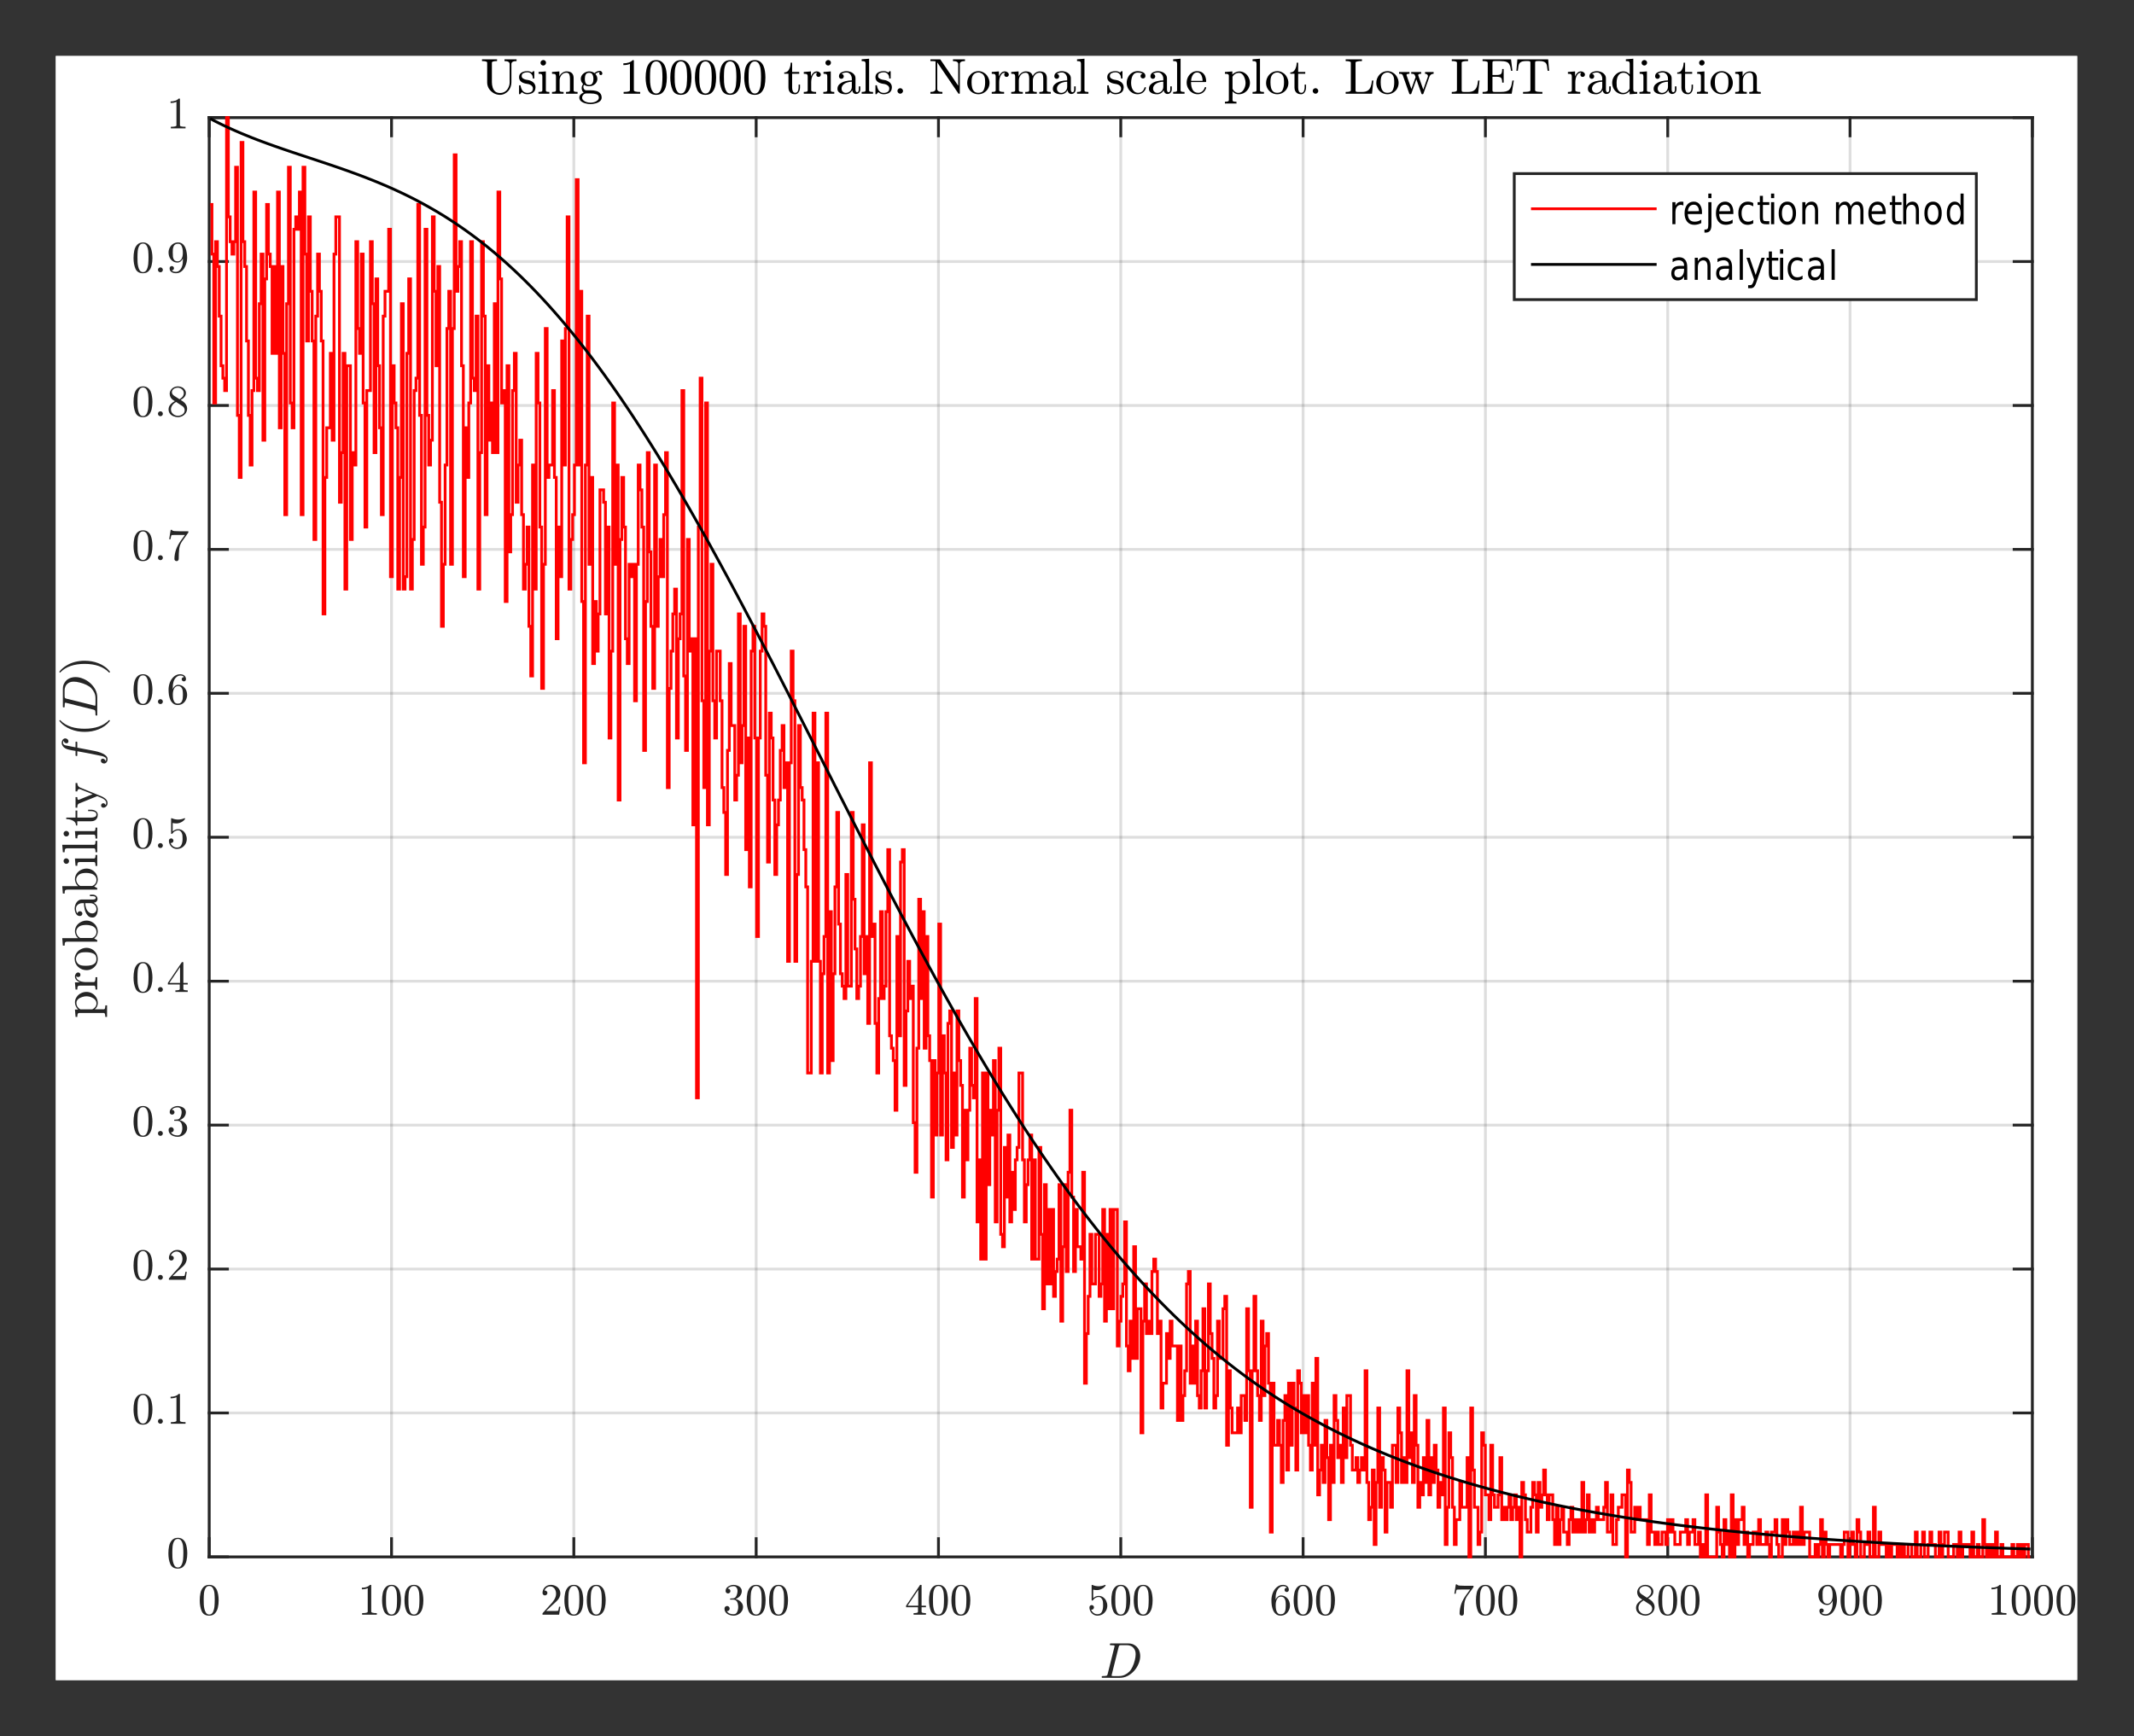 <?xml version="1.0" encoding="UTF-8"?>
<svg width="381pt" height="310pt" version="1.1" viewBox="0 0 381 310" xmlns="http://www.w3.org/2000/svg" xmlns:xlink="http://www.w3.org/1999/xlink">
 <rect x="0" y="0" width="381" height="310" fill="#333333" stroke="none"/>
 <defs>
  <symbol id="glyph0-1" overflow="visible">
   <path d="m2 0.172c-0.656 0-1.105-0.266-1.344-0.797-0.23-0.539-0.344-1.18-0.344-1.922 0-0.469 0.039-0.906 0.125-1.312 0.082-0.406 0.25-0.75 0.5-1.031 0.258-0.289 0.613-0.438 1.062-0.438 0.352 0 0.641 0.09 0.859 0.266 0.227 0.168 0.398 0.387 0.516 0.656 0.113 0.273 0.191 0.562 0.234 0.875 0.051 0.312 0.078 0.641 0.078 0.984 0 0.461-0.047 0.887-0.141 1.281-0.086 0.398-0.25 0.734-0.5 1.016-0.242 0.281-0.59 0.422-1.047 0.422zm0-0.203c0.301 0 0.523-0.148 0.672-0.453 0.145-0.312 0.234-0.648 0.266-1.016 0.031-0.375 0.047-0.77 0.047-1.188 0-0.395-0.016-0.758-0.047-1.094-0.031-0.344-0.121-0.648-0.266-0.922-0.148-0.281-0.371-0.422-0.672-0.422-0.305 0-0.527 0.141-0.672 0.422-0.148 0.273-0.234 0.578-0.266 0.922-0.031 0.336-0.047 0.699-0.047 1.094 0 0.305 0.004 0.586 0.016 0.844 0.008 0.262 0.047 0.531 0.109 0.812s0.16 0.523 0.297 0.719c0.145 0.188 0.332 0.281 0.562 0.281z"/>
  </symbol>
  <symbol id="glyph0-2" overflow="visible">
   <path d="m0.75 0v-0.281c0.664 0 1-0.082 1-0.25v-4.203c-0.281 0.137-0.633 0.203-1.047 0.203v-0.281c0.645 0 1.133-0.172 1.469-0.516h0.125c0.008 0 0.023 0.012 0.047 0.031 0.02 0.012 0.031 0.023 0.031 0.031v4.734c0 0.168 0.332 0.25 1 0.25v0.281z"/>
  </symbol>
  <symbol id="glyph0-3" overflow="visible">
   <path d="m0.406 0v-0.219c0-0.008 0.004-0.023 0.016-0.047l1.234-1.375c0.188-0.195 0.336-0.363 0.453-0.5 0.125-0.145 0.242-0.305 0.359-0.484 0.113-0.176 0.203-0.359 0.266-0.547s0.094-0.383 0.094-0.594c0-0.219-0.043-0.426-0.125-0.625-0.074-0.195-0.195-0.352-0.359-0.469-0.156-0.125-0.352-0.188-0.578-0.188-0.23 0-0.438 0.074-0.625 0.219-0.18 0.137-0.309 0.312-0.391 0.531 0.02-0.008 0.051-0.016 0.094-0.016 0.113 0 0.211 0.043 0.297 0.125 0.094 0.086 0.141 0.188 0.141 0.312s-0.047 0.23-0.141 0.312c-0.086 0.086-0.184 0.125-0.297 0.125-0.125 0-0.23-0.039-0.312-0.125-0.086-0.094-0.125-0.195-0.125-0.312 0-0.195 0.035-0.383 0.109-0.562 0.07-0.176 0.176-0.332 0.312-0.469 0.145-0.133 0.305-0.238 0.484-0.312 0.188-0.07 0.379-0.109 0.578-0.109 0.301 0 0.582 0.07 0.844 0.203 0.27 0.125 0.477 0.309 0.625 0.547 0.156 0.23 0.234 0.5 0.234 0.812 0 0.23-0.055 0.449-0.156 0.656-0.094 0.211-0.227 0.402-0.391 0.578-0.156 0.168-0.359 0.359-0.609 0.578-0.242 0.219-0.402 0.367-0.484 0.438l-0.906 0.859h0.766 0.953c0.25-0.008 0.383-0.02 0.406-0.031 0.062-0.07 0.125-0.316 0.188-0.734h0.234l-0.219 1.422z"/>
  </symbol>
  <symbol id="glyph0-4" overflow="visible">
   <path d="m0.766-0.625c0.125 0.188 0.289 0.328 0.5 0.422 0.207 0.086 0.438 0.125 0.688 0.125 0.301 0 0.516-0.129 0.641-0.391 0.133-0.27 0.203-0.57 0.203-0.906 0-0.156-0.016-0.305-0.047-0.453-0.023-0.156-0.062-0.297-0.125-0.422-0.062-0.133-0.152-0.238-0.266-0.312-0.117-0.082-0.258-0.125-0.422-0.125h-0.531c-0.043 0-0.062-0.02-0.062-0.062v-0.078c0-0.039 0.02-0.062 0.062-0.062l0.438-0.031c0.188 0 0.344-0.066 0.469-0.203 0.125-0.145 0.211-0.316 0.266-0.516 0.062-0.207 0.094-0.398 0.094-0.578 0-0.258-0.062-0.469-0.188-0.625-0.117-0.164-0.293-0.25-0.531-0.25-0.211 0-0.406 0.039-0.594 0.109-0.18 0.074-0.324 0.188-0.438 0.344h0.031 0.031c0.113 0 0.211 0.043 0.297 0.125 0.082 0.086 0.125 0.184 0.125 0.297 0 0.117-0.043 0.215-0.125 0.297-0.086 0.086-0.184 0.125-0.297 0.125-0.125 0-0.23-0.039-0.312-0.125-0.086-0.082-0.125-0.18-0.125-0.297 0-0.227 0.066-0.426 0.203-0.594 0.145-0.164 0.328-0.289 0.547-0.375 0.219-0.094 0.438-0.141 0.656-0.141 0.156 0 0.32 0.027 0.5 0.078 0.188 0.043 0.352 0.109 0.5 0.203 0.145 0.086 0.258 0.199 0.344 0.344 0.094 0.137 0.141 0.297 0.141 0.484 0 0.219-0.055 0.43-0.156 0.625-0.094 0.188-0.23 0.352-0.406 0.484-0.168 0.137-0.355 0.242-0.562 0.312 0.227 0.043 0.445 0.133 0.656 0.266 0.207 0.125 0.375 0.293 0.5 0.5 0.125 0.199 0.188 0.414 0.188 0.641 0 0.305-0.086 0.574-0.25 0.812-0.156 0.23-0.367 0.414-0.625 0.547-0.262 0.133-0.539 0.203-0.828 0.203-0.25 0-0.508-0.047-0.766-0.141-0.25-0.094-0.453-0.234-0.609-0.422-0.156-0.195-0.234-0.426-0.234-0.688 0-0.133 0.039-0.242 0.125-0.328 0.094-0.094 0.203-0.141 0.328-0.141 0.094 0 0.172 0.023 0.234 0.062 0.07 0.043 0.129 0.102 0.172 0.172 0.039 0.074 0.062 0.152 0.062 0.234 0 0.125-0.047 0.234-0.141 0.328-0.086 0.086-0.195 0.125-0.328 0.125z"/>
  </symbol>
  <symbol id="glyph0-5" overflow="visible">
   <path d="m0.219-1.328v-0.281l2.484-3.688c0.008-0.02 0.035-0.031 0.078-0.031h0.109c0.062 0 0.094 0.031 0.094 0.094v3.625h0.781v0.281h-0.781v0.797c0 0.105 0.078 0.172 0.234 0.203s0.336 0.047 0.547 0.047v0.281h-2.203v-0.281c0.207 0 0.391-0.016 0.547-0.047s0.234-0.098 0.234-0.203v-0.797zm0.266-0.281h1.906v-2.828z"/>
  </symbol>
  <symbol id="glyph0-6" overflow="visible">
   <path d="m0.703-0.906c0.051 0.156 0.133 0.297 0.25 0.422 0.113 0.125 0.242 0.227 0.391 0.297 0.156 0.074 0.316 0.109 0.484 0.109 0.383 0 0.648-0.148 0.797-0.453 0.145-0.301 0.219-0.664 0.219-1.094 0-0.176-0.008-0.328-0.016-0.453 0-0.133-0.016-0.258-0.047-0.375-0.043-0.188-0.125-0.348-0.25-0.484-0.125-0.145-0.277-0.219-0.453-0.219-0.188 0-0.344 0.031-0.469 0.094-0.125 0.055-0.23 0.117-0.312 0.188-0.086 0.074-0.156 0.152-0.219 0.234-0.062 0.074-0.102 0.117-0.109 0.125h-0.094c-0.012 0-0.027-0.008-0.047-0.031-0.023-0.02-0.031-0.035-0.031-0.047v-2.672c0-0.008 0.004-0.02 0.016-0.031 0.02-0.02 0.039-0.031 0.062-0.031h0.016c0.363 0.168 0.75 0.25 1.156 0.25 0.395 0 0.773-0.082 1.141-0.25h0.016c0.02 0 0.035 0.008 0.047 0.016 0.02 0.012 0.031 0.027 0.031 0.047v0.078c0 0.023-0.008 0.031-0.016 0.031-0.18 0.242-0.406 0.43-0.688 0.562-0.273 0.137-0.555 0.203-0.844 0.203-0.219 0-0.438-0.023-0.656-0.078v1.5c0.176-0.133 0.332-0.234 0.469-0.297 0.133-0.062 0.312-0.094 0.531-0.094 0.289 0 0.551 0.086 0.781 0.25 0.238 0.168 0.422 0.391 0.547 0.672 0.125 0.273 0.188 0.547 0.188 0.828 0 0.324-0.078 0.621-0.234 0.891-0.156 0.273-0.371 0.492-0.641 0.656-0.273 0.156-0.57 0.234-0.891 0.234-0.262 0-0.5-0.07-0.719-0.203s-0.391-0.316-0.516-0.547c-0.125-0.227-0.188-0.473-0.188-0.734 0-0.113 0.035-0.207 0.109-0.281 0.082-0.082 0.18-0.125 0.297-0.125 0.113 0 0.207 0.043 0.281 0.125 0.082 0.074 0.125 0.168 0.125 0.281 0 0.117-0.043 0.215-0.125 0.297-0.074 0.086-0.168 0.125-0.281 0.125h-0.062c-0.023-0.008-0.039-0.016-0.047-0.016z"/>
  </symbol>
  <symbol id="glyph0-7" overflow="visible">
   <path d="m2 0.172c-0.336 0-0.609-0.09-0.828-0.266-0.219-0.176-0.391-0.398-0.516-0.672-0.117-0.281-0.199-0.57-0.25-0.875-0.043-0.312-0.062-0.629-0.062-0.953 0-0.414 0.078-0.836 0.234-1.266 0.164-0.426 0.406-0.773 0.719-1.047 0.32-0.281 0.703-0.422 1.141-0.422 0.188 0 0.359 0.039 0.516 0.109 0.156 0.062 0.273 0.164 0.359 0.297 0.094 0.137 0.141 0.297 0.141 0.484 0 0.117-0.039 0.211-0.109 0.281-0.074 0.074-0.164 0.109-0.266 0.109-0.105 0-0.199-0.035-0.281-0.109-0.074-0.082-0.109-0.176-0.109-0.281 0-0.102 0.035-0.191 0.109-0.266 0.082-0.07 0.176-0.109 0.281-0.109h0.031c-0.062-0.102-0.156-0.176-0.281-0.219-0.125-0.039-0.258-0.062-0.391-0.062-0.156 0-0.305 0.039-0.438 0.109-0.137 0.062-0.262 0.156-0.375 0.281-0.105 0.117-0.195 0.246-0.266 0.391-0.074 0.148-0.133 0.312-0.172 0.5-0.043 0.18-0.07 0.352-0.078 0.516-0.012 0.156-0.016 0.359-0.016 0.609 0.094-0.219 0.223-0.395 0.391-0.531 0.176-0.145 0.375-0.219 0.594-0.219 0.227 0 0.441 0.055 0.641 0.156 0.195 0.094 0.363 0.227 0.5 0.391 0.145 0.168 0.254 0.359 0.328 0.578 0.07 0.219 0.109 0.445 0.109 0.672 0 0.312-0.074 0.609-0.219 0.891-0.137 0.281-0.328 0.508-0.578 0.672-0.25 0.164-0.539 0.25-0.859 0.25zm0-0.25c0.207 0 0.375-0.047 0.5-0.141s0.211-0.219 0.266-0.375c0.062-0.156 0.098-0.312 0.109-0.469 0.02-0.156 0.031-0.348 0.031-0.578 0-0.301-0.016-0.555-0.047-0.766-0.031-0.219-0.109-0.406-0.234-0.562-0.125-0.164-0.32-0.25-0.578-0.25-0.219 0-0.402 0.074-0.547 0.219-0.137 0.148-0.234 0.328-0.297 0.547s-0.094 0.434-0.094 0.641v0.156 0.031 0.016c0 0.23 0.02 0.465 0.062 0.703 0.051 0.23 0.141 0.43 0.266 0.594 0.133 0.156 0.32 0.234 0.562 0.234z"/>
  </symbol>
  <symbol id="glyph0-8" overflow="visible">
   <path d="m1.391-0.203c0-0.301 0.023-0.594 0.078-0.875 0.051-0.281 0.125-0.562 0.219-0.844 0.102-0.281 0.227-0.551 0.375-0.812 0.145-0.27 0.301-0.52 0.469-0.75l0.734-1.016h-0.922c-0.949 0-1.438 0.012-1.469 0.031-0.062 0.086-0.125 0.328-0.188 0.734h-0.234l0.266-1.672h0.234v0.016c0 0.105 0.16 0.172 0.484 0.203 0.32 0.023 0.641 0.031 0.953 0.031h1.484v0.203 0.016 0.016l-1.109 1.547c-0.273 0.398-0.445 0.84-0.516 1.328-0.062 0.492-0.094 1.105-0.094 1.844 0 0.105-0.039 0.195-0.109 0.266-0.074 0.07-0.164 0.109-0.266 0.109-0.105 0-0.199-0.039-0.281-0.109-0.074-0.07-0.109-0.16-0.109-0.266z"/>
  </symbol>
  <symbol id="glyph0-9" overflow="visible">
   <path d="m0.344-1.219c0-0.32 0.102-0.602 0.312-0.844 0.207-0.25 0.477-0.457 0.812-0.625l-0.297-0.188c-0.188-0.113-0.34-0.27-0.453-0.469-0.117-0.207-0.172-0.422-0.172-0.641 0-0.25 0.066-0.477 0.203-0.688 0.133-0.207 0.312-0.367 0.531-0.484 0.227-0.113 0.469-0.172 0.719-0.172 0.238 0 0.469 0.047 0.688 0.141s0.395 0.234 0.531 0.422c0.145 0.18 0.219 0.391 0.219 0.641 0 0.18-0.043 0.344-0.125 0.5-0.086 0.148-0.199 0.281-0.344 0.406-0.148 0.125-0.305 0.23-0.469 0.312l0.453 0.297c0.207 0.137 0.375 0.32 0.5 0.547 0.133 0.219 0.203 0.453 0.203 0.703 0 0.293-0.078 0.559-0.234 0.797-0.156 0.23-0.367 0.414-0.625 0.547-0.25 0.125-0.516 0.188-0.797 0.188-0.273 0-0.539-0.059-0.797-0.172-0.262-0.102-0.469-0.258-0.625-0.469-0.156-0.219-0.234-0.469-0.234-0.75zm0.422 0c0 0.211 0.055 0.402 0.172 0.578 0.125 0.18 0.281 0.32 0.469 0.422 0.188 0.094 0.383 0.141 0.594 0.141 0.312 0 0.594-0.086 0.844-0.266 0.25-0.188 0.375-0.43 0.375-0.734 0-0.094-0.023-0.191-0.062-0.297-0.031-0.102-0.086-0.191-0.156-0.266-0.074-0.082-0.156-0.148-0.25-0.203l-1.062-0.703c-0.168 0.094-0.324 0.211-0.469 0.344-0.137 0.137-0.246 0.289-0.328 0.453-0.086 0.168-0.125 0.344-0.125 0.531zm0.562-2.438 0.969 0.625c0.219-0.133 0.398-0.289 0.547-0.469 0.145-0.188 0.219-0.395 0.219-0.625 0-0.188-0.055-0.352-0.156-0.5-0.105-0.145-0.242-0.258-0.406-0.344-0.156-0.082-0.324-0.125-0.5-0.125-0.168 0-0.336 0.031-0.5 0.094-0.156 0.062-0.293 0.156-0.406 0.281-0.105 0.117-0.156 0.258-0.156 0.422 0 0.25 0.129 0.465 0.391 0.641z"/>
  </symbol>
  <symbol id="glyph0-10" overflow="visible">
   <path d="m0.906-0.344c0.145 0.18 0.398 0.266 0.766 0.266 0.195 0 0.383-0.066 0.562-0.203 0.176-0.145 0.312-0.316 0.406-0.516 0.113-0.227 0.188-0.469 0.219-0.719 0.031-0.258 0.047-0.578 0.047-0.953-0.094 0.211-0.23 0.387-0.406 0.531-0.168 0.137-0.359 0.203-0.578 0.203-0.312 0-0.59-0.082-0.828-0.25-0.242-0.164-0.43-0.383-0.562-0.656-0.125-0.281-0.188-0.578-0.188-0.891 0-0.32 0.07-0.617 0.219-0.891 0.145-0.281 0.344-0.5 0.594-0.656 0.258-0.164 0.555-0.25 0.891-0.25 0.32 0 0.586 0.09 0.797 0.266 0.219 0.18 0.383 0.406 0.5 0.688 0.113 0.273 0.191 0.562 0.234 0.875 0.051 0.305 0.078 0.605 0.078 0.906 0 0.418-0.078 0.84-0.234 1.266-0.148 0.43-0.371 0.789-0.672 1.078-0.305 0.281-0.664 0.422-1.078 0.422-0.324 0-0.594-0.074-0.812-0.219-0.219-0.145-0.328-0.367-0.328-0.672 0-0.113 0.035-0.207 0.109-0.281 0.082-0.07 0.176-0.109 0.281-0.109 0.102 0 0.191 0.039 0.266 0.109 0.082 0.074 0.125 0.168 0.125 0.281 0 0.105-0.043 0.195-0.125 0.266-0.074 0.074-0.164 0.109-0.266 0.109zm1.047-1.609c0.219 0 0.395-0.07 0.531-0.219 0.145-0.145 0.25-0.328 0.312-0.547s0.094-0.438 0.094-0.656v-0.172c0-0.406-0.062-0.766-0.188-1.078-0.117-0.312-0.336-0.469-0.656-0.469-0.219 0-0.398 0.047-0.531 0.141-0.125 0.086-0.219 0.203-0.281 0.359s-0.105 0.324-0.125 0.5c-0.012 0.168-0.016 0.355-0.016 0.562 0 0.305 0.008 0.562 0.031 0.781 0.031 0.211 0.109 0.398 0.234 0.562 0.133 0.156 0.332 0.234 0.594 0.234z"/>
  </symbol>
  <symbol id="glyph0-11" overflow="visible">
   <path d="m0.672-0.438c0-0.125 0.039-0.227 0.125-0.312 0.094-0.082 0.195-0.125 0.312-0.125 0.07 0 0.145 0.023 0.219 0.062 0.07 0.031 0.125 0.086 0.156 0.156 0.039 0.074 0.062 0.148 0.062 0.219 0 0.117-0.043 0.219-0.125 0.312-0.086 0.086-0.188 0.125-0.312 0.125-0.117 0-0.219-0.039-0.312-0.125-0.086-0.094-0.125-0.195-0.125-0.312z"/>
  </symbol>
  <symbol id="glyph1-1" overflow="visible">
   <path d="m0.438 0c-0.055 0-0.078-0.039-0.078-0.125v-0.062c0.008-0.039 0.023-0.07 0.047-0.094 0.02-0.02 0.039-0.031 0.062-0.031 0.363 0 0.617-0.02 0.766-0.062 0.07-0.031 0.129-0.113 0.172-0.25l1.234-4.938c0.008-0.062 0.016-0.102 0.016-0.125 0-0.062-0.039-0.098-0.109-0.109-0.117-0.02-0.328-0.031-0.641-0.031-0.062 0-0.094-0.039-0.094-0.125 0-0.008 0.004-0.031 0.016-0.062 0.008-0.039 0.02-0.07 0.031-0.094 0.02-0.02 0.039-0.031 0.062-0.031h3.234c0.414 0 0.781 0.105 1.094 0.312 0.32 0.199 0.566 0.469 0.734 0.812 0.164 0.344 0.25 0.727 0.25 1.141 0 0.461-0.102 0.918-0.297 1.375-0.188 0.461-0.453 0.883-0.797 1.266-0.344 0.375-0.734 0.68-1.172 0.906-0.438 0.219-0.891 0.328-1.359 0.328zm1.688-0.391c0 0.055 0.102 0.078 0.312 0.078h1.031c0.344 0 0.664-0.066 0.969-0.203 0.312-0.145 0.594-0.336 0.844-0.578 0.219-0.219 0.41-0.508 0.578-0.875 0.176-0.375 0.312-0.758 0.406-1.156 0.102-0.395 0.156-0.758 0.156-1.094 0-0.25-0.039-0.469-0.109-0.656-0.074-0.195-0.18-0.363-0.312-0.5-0.125-0.145-0.289-0.254-0.484-0.328-0.199-0.082-0.418-0.125-0.656-0.125h-1c-0.168 0-0.277 0.016-0.328 0.047-0.055 0.023-0.102 0.105-0.141 0.25l-1.234 4.953c-0.023 0.074-0.031 0.137-0.031 0.188z"/>
  </symbol>
  <symbol id="glyph2-1" overflow="visible">
   <path d="m1.75-0.234h-0.312c0-0.207-0.023-0.375-0.062-0.5-0.031-0.133-0.109-0.203-0.234-0.203h-4.328c-0.164 0-0.27 0.062-0.312 0.188-0.039 0.117-0.062 0.289-0.062 0.516h-0.312l-0.109-1.328h0.562c-0.176-0.164-0.312-0.359-0.406-0.578-0.102-0.219-0.156-0.445-0.156-0.688 0-0.352 0.102-0.672 0.297-0.953 0.188-0.289 0.438-0.516 0.75-0.672 0.312-0.164 0.648-0.25 1-0.25 0.367 0 0.703 0.09 1.016 0.266 0.312 0.18 0.562 0.422 0.75 0.734 0.176 0.305 0.266 0.637 0.266 1 0 0.438-0.176 0.809-0.531 1.109h1.578c0.125 0 0.203-0.062 0.234-0.188 0.039-0.133 0.062-0.305 0.062-0.516h0.312zm-2.625-1.359c0.219-0.102 0.398-0.25 0.531-0.438 0.137-0.188 0.203-0.391 0.203-0.609 0-0.207-0.051-0.391-0.156-0.547-0.113-0.164-0.266-0.301-0.453-0.406-0.188-0.113-0.383-0.195-0.594-0.25-0.207-0.051-0.406-0.078-0.594-0.078-0.238 0-0.5 0.047-0.781 0.141-0.281 0.086-0.516 0.215-0.703 0.391-0.195 0.18-0.297 0.391-0.297 0.641s0.062 0.48 0.188 0.688c0.125 0.199 0.293 0.355 0.5 0.469z"/>
  </symbol>
  <symbol id="glyph2-2" overflow="visible">
   <path d="m0-0.234h-0.312c0-0.207-0.016-0.375-0.047-0.5-0.031-0.133-0.113-0.203-0.25-0.203h-2.453c-0.156 0-0.27 0.027-0.344 0.078-0.07 0.043-0.113 0.109-0.125 0.203-0.02 0.094-0.031 0.234-0.031 0.422h-0.312l-0.109-1.281h0.891c-0.258-0.102-0.473-0.242-0.641-0.422-0.164-0.176-0.25-0.391-0.25-0.641 0-0.188 0.059-0.348 0.172-0.484 0.105-0.145 0.242-0.219 0.406-0.219 0.117 0 0.215 0.043 0.297 0.125 0.074 0.074 0.109 0.168 0.109 0.281 0 0.117-0.035 0.215-0.109 0.297-0.082 0.074-0.18 0.109-0.297 0.109-0.156 0-0.27-0.055-0.344-0.172v0.062c0 0.242 0.09 0.438 0.266 0.594 0.18 0.148 0.398 0.258 0.656 0.328 0.262 0.062 0.512 0.094 0.75 0.094h1.469c0.199 0 0.297-0.289 0.297-0.875h0.312z"/>
  </symbol>
  <symbol id="glyph2-3" overflow="visible">
   <path d="m0.094-2.25c0 0.367-0.09 0.703-0.266 1.016-0.188 0.305-0.43 0.543-0.734 0.719-0.312 0.18-0.648 0.266-1.016 0.266-0.27 0-0.531-0.047-0.781-0.141-0.258-0.102-0.488-0.242-0.688-0.422-0.207-0.188-0.363-0.398-0.469-0.641-0.113-0.25-0.172-0.516-0.172-0.797 0-0.363 0.102-0.695 0.297-1 0.188-0.312 0.449-0.551 0.781-0.719 0.324-0.176 0.668-0.266 1.031-0.266 0.367 0 0.703 0.09 1.016 0.266 0.305 0.18 0.547 0.422 0.734 0.734 0.176 0.305 0.266 0.633 0.266 0.984zm-0.25 0c0-0.477-0.172-0.797-0.516-0.953-0.352-0.164-0.801-0.25-1.344-0.25-0.301 0-0.551 0.016-0.75 0.047-0.195 0.031-0.379 0.105-0.547 0.219-0.094 0.062-0.176 0.148-0.25 0.25-0.07 0.105-0.129 0.215-0.172 0.328-0.039 0.117-0.062 0.234-0.062 0.359 0 0.188 0.043 0.367 0.125 0.531 0.086 0.168 0.203 0.309 0.359 0.422 0.18 0.117 0.371 0.188 0.578 0.219 0.199 0.031 0.438 0.047 0.719 0.047 0.336 0 0.637-0.031 0.906-0.094 0.273-0.062 0.5-0.18 0.688-0.359 0.18-0.176 0.266-0.43 0.266-0.766z"/>
  </symbol>
  <symbol id="glyph2-4" overflow="visible">
   <path d="m0-0.938h-5.328c-0.156 0-0.27 0.027-0.344 0.078-0.07 0.043-0.113 0.109-0.125 0.203-0.02 0.094-0.031 0.234-0.031 0.422h-0.312l-0.109-1.328h2.828c-0.113-0.102-0.211-0.219-0.297-0.344-0.082-0.133-0.145-0.281-0.188-0.438-0.051-0.156-0.078-0.312-0.078-0.469 0-0.27 0.059-0.52 0.172-0.75 0.105-0.227 0.258-0.426 0.453-0.594 0.188-0.164 0.406-0.297 0.656-0.391 0.242-0.102 0.496-0.156 0.766-0.156 0.367 0 0.703 0.09 1.016 0.266 0.312 0.18 0.562 0.422 0.75 0.734 0.176 0.305 0.266 0.637 0.266 1 0 0.23-0.059 0.453-0.172 0.672-0.113 0.211-0.27 0.387-0.469 0.531l0.547 0.297zm-0.891-0.656c0.23-0.094 0.414-0.234 0.547-0.422 0.137-0.188 0.203-0.395 0.203-0.625 0-0.312-0.086-0.562-0.266-0.75-0.176-0.195-0.398-0.332-0.672-0.406-0.27-0.082-0.555-0.125-0.859-0.125-0.508 0-0.895 0.07-1.156 0.203-0.125 0.062-0.234 0.148-0.328 0.25-0.102 0.094-0.18 0.203-0.234 0.328-0.062 0.125-0.094 0.258-0.094 0.391 0 0.242 0.07 0.465 0.203 0.672 0.125 0.211 0.293 0.371 0.5 0.484z"/>
  </symbol>
  <symbol id="glyph2-5" overflow="visible">
   <path d="m-0.891-0.359c-0.352 0-0.641-0.141-0.859-0.422-0.227-0.281-0.391-0.617-0.484-1.016-0.094-0.395-0.141-0.77-0.141-1.125h-0.359c-0.176 0-0.344 0.043-0.5 0.125-0.164 0.074-0.301 0.184-0.406 0.328-0.102 0.137-0.156 0.293-0.156 0.469 0 0.398 0.09 0.699 0.266 0.906 0-0.113 0.047-0.207 0.141-0.281 0.086-0.07 0.184-0.109 0.297-0.109 0.117 0 0.219 0.043 0.312 0.125 0.086 0.086 0.125 0.184 0.125 0.297 0 0.125-0.039 0.23-0.125 0.312-0.094 0.086-0.195 0.125-0.312 0.125-0.32 0-0.555-0.141-0.703-0.422-0.156-0.289-0.234-0.609-0.234-0.953 0-0.238 0.055-0.484 0.156-0.734 0.105-0.25 0.258-0.453 0.453-0.609 0.188-0.156 0.414-0.234 0.672-0.234h2.016c0.125 0 0.234-0.02 0.328-0.062 0.094-0.051 0.141-0.129 0.141-0.234 0-0.102-0.047-0.176-0.141-0.219-0.102-0.051-0.211-0.078-0.328-0.078h-0.578v-0.266h0.578c0.137 0 0.266 0.039 0.391 0.109 0.125 0.062 0.227 0.156 0.297 0.281 0.062 0.117 0.094 0.242 0.094 0.375 0 0.18-0.066 0.336-0.203 0.469-0.133 0.125-0.297 0.195-0.484 0.203 0.23 0.117 0.414 0.281 0.547 0.5 0.125 0.211 0.188 0.438 0.188 0.688 0 0.23-0.031 0.461-0.094 0.688-0.062 0.219-0.164 0.402-0.312 0.547-0.145 0.148-0.336 0.219-0.578 0.219zm0-0.734c0.219 0 0.402-0.078 0.547-0.234 0.137-0.156 0.203-0.336 0.203-0.547 0-0.188-0.047-0.359-0.141-0.516-0.094-0.164-0.223-0.297-0.391-0.391-0.164-0.094-0.344-0.141-0.531-0.141h-0.938c0 0.273 0.047 0.555 0.141 0.844 0.086 0.281 0.227 0.516 0.422 0.703 0.188 0.188 0.418 0.281 0.688 0.281z"/>
  </symbol>
  <symbol id="glyph2-6" overflow="visible">
   <path d="m0-0.281h-0.312c0-0.195-0.016-0.363-0.047-0.5-0.031-0.133-0.113-0.203-0.25-0.203h-2.453c-0.227 0-0.367 0.047-0.422 0.141-0.051 0.086-0.078 0.262-0.078 0.531h-0.312l-0.109-1.297h3.375c0.137 0 0.219-0.055 0.25-0.172 0.031-0.113 0.047-0.266 0.047-0.453h0.312zm-5.531-0.375c-0.125 0-0.234-0.047-0.328-0.141-0.102-0.102-0.156-0.223-0.156-0.359 0-0.082 0.023-0.16 0.062-0.234 0.043-0.082 0.105-0.145 0.188-0.188 0.074-0.039 0.152-0.062 0.234-0.062 0.137 0 0.258 0.055 0.359 0.156 0.094 0.094 0.141 0.203 0.141 0.328 0 0.137-0.047 0.258-0.141 0.359-0.102 0.094-0.223 0.141-0.359 0.141z"/>
  </symbol>
  <symbol id="glyph2-7" overflow="visible">
   <path d="m0-0.281h-0.312c0-0.195-0.016-0.363-0.047-0.5-0.031-0.133-0.113-0.203-0.25-0.203h-4.719c-0.156 0-0.27 0.027-0.344 0.078-0.07 0.055-0.113 0.125-0.125 0.219-0.02 0.086-0.031 0.219-0.031 0.406h-0.312l-0.109-1.328h5.641c0.137 0 0.219-0.066 0.25-0.203 0.031-0.133 0.047-0.301 0.047-0.5h0.312z"/>
  </symbol>
  <symbol id="glyph2-8" overflow="visible">
   <path d="m-1.078-0.922h-2.484v0.75h-0.234c0-0.395-0.18-0.68-0.547-0.859-0.363-0.188-0.758-0.281-1.188-0.281v-0.266h1.656v-1.266h0.312v1.266h2.469c0.25 0 0.469-0.039 0.656-0.125 0.188-0.082 0.281-0.234 0.281-0.453 0-0.195-0.098-0.344-0.297-0.438-0.195-0.094-0.41-0.141-0.641-0.141h-0.531v-0.25h0.547c0.188 0 0.375 0.039 0.562 0.109 0.18 0.062 0.324 0.164 0.438 0.297 0.113 0.137 0.172 0.297 0.172 0.484 0 0.367-0.102 0.652-0.312 0.859-0.219 0.211-0.504 0.312-0.859 0.312z"/>
  </symbol>
  <symbol id="glyph2-9" overflow="visible">
   <path d="m1.484-0.625c0.082-0.113 0.125-0.238 0.125-0.375 0-0.375-0.289-0.68-0.859-0.922l-0.75-0.312-3.312 1.344c-0.102 0.062-0.172 0.152-0.203 0.266-0.031 0.117-0.047 0.266-0.047 0.453h-0.312v-1.891h0.312c0 0.336 0.074 0.5 0.219 0.5 0.023 0 0.039-0.004 0.047-0.016l2.469-1-2.219-0.891c-0.051-0.02-0.102-0.031-0.156-0.031-0.07 0-0.133 0.023-0.188 0.062-0.051 0.031-0.094 0.086-0.125 0.156-0.031 0.062-0.047 0.133-0.047 0.203h-0.312v-1.5h0.312c0 0.188 0.043 0.355 0.125 0.5 0.086 0.137 0.211 0.242 0.375 0.312l3.812 1.562c0.195 0.086 0.375 0.184 0.531 0.297 0.164 0.105 0.301 0.234 0.406 0.391 0.102 0.156 0.156 0.328 0.156 0.516 0 0.219-0.074 0.414-0.219 0.578-0.148 0.168-0.324 0.25-0.531 0.25-0.117 0-0.215-0.035-0.297-0.109-0.074-0.082-0.109-0.176-0.109-0.281 0-0.082 0.016-0.148 0.047-0.203 0.039-0.062 0.086-0.109 0.141-0.141 0.062-0.039 0.133-0.062 0.219-0.062 0.094 0 0.176 0.039 0.25 0.109 0.082 0.062 0.129 0.141 0.141 0.234z"/>
  </symbol>
  <symbol id="glyph2-10" overflow="visible">
   <path d="m2.234-2.797c-0.262 0.336-0.562 0.625-0.906 0.875-0.344 0.242-0.711 0.438-1.094 0.594-0.383 0.148-0.785 0.262-1.203 0.344-0.426 0.074-0.852 0.109-1.281 0.109-0.426 0-0.848-0.035-1.266-0.109-0.426-0.082-0.832-0.203-1.219-0.359-0.395-0.156-0.758-0.352-1.094-0.594-0.344-0.238-0.645-0.523-0.906-0.859-0.008 0-0.016-0.008-0.016-0.031v-0.094c0-0.008 0.012-0.02 0.031-0.031 0.012-0.02 0.027-0.031 0.047-0.031 0.031 0 0.055 0.008 0.062 0.016 0.281 0.293 0.59 0.539 0.922 0.734 0.324 0.188 0.672 0.344 1.047 0.469 0.367 0.117 0.75 0.199 1.156 0.25 0.398 0.055 0.809 0.078 1.234 0.078 1.906 0 3.352-0.508 4.344-1.531 0.02-0.008 0.047-0.016 0.078-0.016 0.008 0 0.023 0.012 0.047 0.031 0.02 0.012 0.031 0.023 0.031 0.031v0.094c0 0.023-0.008 0.031-0.016 0.031z"/>
  </symbol>
  <symbol id="glyph2-11" overflow="visible">
   <path d="m2.25-0.578c0 0.055-0.027 0.078-0.078 0.078-0.031 0-0.055-0.004-0.062-0.016-1-1.031-2.453-1.547-4.359-1.547s-3.352 0.508-4.344 1.516c-0.02 0.031-0.047 0.047-0.078 0.047-0.02 0-0.035-0.004-0.047-0.016-0.02-0.02-0.031-0.039-0.031-0.062v-0.094c0-0.008 0.008-0.023 0.016-0.047 0.344-0.426 0.762-0.781 1.25-1.062 0.48-0.289 0.996-0.504 1.547-0.641 0.555-0.133 1.117-0.203 1.688-0.203 0.43 0 0.852 0.039 1.266 0.109 0.406 0.074 0.809 0.188 1.203 0.344 0.406 0.156 0.773 0.355 1.109 0.594 0.344 0.242 0.645 0.527 0.906 0.859 0.008 0.023 0.016 0.039 0.016 0.047z"/>
  </symbol>
  <symbol id="glyph3-1" overflow="visible">
   <path d="m1.484-0.875c0.082-0.113 0.125-0.25 0.125-0.406 0-0.207-0.234-0.379-0.703-0.516-0.23-0.062-0.984-0.219-2.266-0.469l-2.203-0.406v0.766c0 0.062-0.039 0.094-0.125 0.094-0.125-0.02-0.188-0.055-0.188-0.109v-0.812l-0.594-0.094c-0.176-0.039-0.328-0.07-0.453-0.094-0.133-0.031-0.258-0.062-0.375-0.094-0.113-0.039-0.238-0.094-0.375-0.156-0.195-0.102-0.359-0.242-0.484-0.422-0.125-0.176-0.188-0.363-0.188-0.562 0-0.133 0.027-0.266 0.078-0.391 0.043-0.125 0.117-0.223 0.219-0.297 0.094-0.082 0.203-0.125 0.328-0.125 0.156 0 0.293 0.055 0.406 0.156 0.117 0.105 0.172 0.227 0.172 0.359 0 0.105-0.031 0.195-0.094 0.266-0.062 0.062-0.141 0.094-0.234 0.094-0.133 0-0.25-0.039-0.344-0.125-0.102-0.094-0.16-0.207-0.172-0.344-0.082 0.117-0.125 0.25-0.125 0.406 0 0.094 0.043 0.184 0.125 0.266 0.086 0.086 0.172 0.137 0.266 0.156 0.156 0.043 0.574 0.125 1.25 0.25l0.594 0.109v-0.922c0-0.062 0.039-0.094 0.109-0.094 0.023 0 0.055 0.008 0.094 0.016 0.031 0.012 0.059 0.027 0.078 0.047 0.023 0.012 0.031 0.027 0.031 0.047v0.969l2.203 0.422c0.312 0.055 0.637 0.117 0.969 0.188 0.324 0.062 0.656 0.156 1 0.281 0.352 0.125 0.645 0.289 0.875 0.484 0.238 0.188 0.359 0.414 0.359 0.672 0 0.211-0.059 0.391-0.172 0.547-0.117 0.156-0.266 0.234-0.453 0.234-0.156 0-0.293-0.047-0.406-0.141-0.117-0.102-0.172-0.227-0.172-0.375 0-0.094 0.031-0.172 0.094-0.234 0.062-0.07 0.141-0.109 0.234-0.109 0.133 0 0.254 0.047 0.359 0.141 0.102 0.094 0.156 0.203 0.156 0.328z"/>
  </symbol>
  <symbol id="glyph3-2" overflow="visible">
   <path d="m0-0.438c0 0.055-0.039 0.078-0.125 0.078h-0.062c-0.039-0.008-0.07-0.023-0.094-0.047-0.02-0.02-0.031-0.039-0.031-0.062 0-0.363-0.02-0.617-0.062-0.766-0.031-0.07-0.113-0.129-0.25-0.172l-4.938-1.234c-0.062-0.008-0.102-0.016-0.125-0.016-0.062 0-0.098 0.039-0.109 0.109-0.02 0.117-0.031 0.328-0.031 0.641 0 0.062-0.039 0.094-0.125 0.094-0.008 0-0.031-0.004-0.062-0.016-0.039-0.008-0.07-0.02-0.094-0.031-0.02-0.02-0.031-0.039-0.031-0.062v-3.234c0-0.414 0.105-0.781 0.312-1.094 0.199-0.32 0.469-0.566 0.812-0.734 0.344-0.164 0.727-0.25 1.141-0.25 0.461 0 0.918 0.102 1.375 0.297 0.461 0.188 0.883 0.453 1.266 0.797 0.375 0.344 0.68 0.734 0.906 1.172 0.219 0.438 0.328 0.891 0.328 1.359zm-0.391-1.688c0.055 0 0.078-0.102 0.078-0.312v-1.031c0-0.344-0.066-0.664-0.203-0.969-0.145-0.312-0.336-0.594-0.578-0.844-0.219-0.219-0.508-0.41-0.875-0.578-0.375-0.176-0.758-0.312-1.156-0.406-0.395-0.102-0.758-0.156-1.094-0.156-0.25 0-0.469 0.039-0.656 0.109-0.195 0.074-0.363 0.18-0.5 0.312-0.145 0.125-0.254 0.289-0.328 0.484-0.082 0.199-0.125 0.418-0.125 0.656v1c0 0.168 0.016 0.277 0.047 0.328 0.023 0.055 0.105 0.102 0.25 0.141l4.953 1.234c0.074 0.023 0.137 0.031 0.188 0.031z"/>
  </symbol>
  <symbol id="glyph4-1" overflow="visible">
   <path d="m1.203-2.031v-3.516c0-0.188-0.309-0.281-0.922-0.281v-0.312h2.688v0.312c-0.617 0-0.922 0.094-0.922 0.281v3.484c0 0.336 0.047 0.652 0.141 0.953 0.094 0.293 0.242 0.531 0.453 0.719 0.219 0.18 0.504 0.266 0.859 0.266 0.344 0 0.645-0.086 0.906-0.266 0.258-0.176 0.457-0.414 0.594-0.719 0.145-0.301 0.219-0.617 0.219-0.953v-3.234c0-0.352-0.309-0.531-0.922-0.531v-0.312h2.156v0.312c-0.617 0-0.922 0.18-0.922 0.531v3.266c0 0.273-0.047 0.543-0.141 0.812-0.094 0.273-0.234 0.516-0.422 0.734-0.188 0.211-0.414 0.375-0.672 0.5-0.25 0.125-0.516 0.188-0.797 0.188-0.398 0-0.773-0.102-1.125-0.297-0.355-0.207-0.641-0.477-0.859-0.812-0.211-0.344-0.312-0.719-0.312-1.125z"/>
  </symbol>
  <symbol id="glyph4-2" overflow="visible">
   <path d="m0.297 0.031v-1.469c0-0.051 0.023-0.078 0.078-0.078h0.109c0.039 0 0.066 0.027 0.078 0.078 0.164 0.867 0.566 1.297 1.203 1.297 0.289 0 0.531-0.062 0.719-0.188s0.281-0.32 0.281-0.594c0-0.195-0.074-0.363-0.219-0.5-0.148-0.133-0.324-0.227-0.531-0.281l-0.594-0.109c-0.211-0.051-0.398-0.117-0.562-0.203-0.168-0.094-0.305-0.211-0.406-0.359-0.105-0.156-0.156-0.332-0.156-0.531 0-0.27 0.066-0.488 0.203-0.656 0.145-0.164 0.328-0.285 0.547-0.359 0.227-0.07 0.469-0.109 0.719-0.109 0.312 0 0.582 0.086 0.812 0.25l0.25-0.234c0-0.008 0.016-0.016 0.047-0.016h0.062c0.02 0 0.035 0.012 0.047 0.031 0.02 0.012 0.031 0.027 0.031 0.047v1.172c0 0.055-0.027 0.078-0.078 0.078h-0.109c-0.055 0-0.078-0.023-0.078-0.078 0-0.312-0.09-0.562-0.266-0.75-0.168-0.195-0.406-0.297-0.719-0.297-0.273 0-0.508 0.055-0.703 0.156-0.199 0.094-0.297 0.266-0.297 0.516 0 0.168 0.066 0.305 0.203 0.406 0.145 0.105 0.316 0.184 0.516 0.234l0.609 0.109c0.195 0.055 0.383 0.137 0.562 0.25 0.176 0.105 0.316 0.246 0.422 0.422 0.102 0.168 0.156 0.355 0.156 0.562 0 0.219-0.039 0.414-0.109 0.578-0.074 0.156-0.18 0.289-0.312 0.391-0.137 0.105-0.297 0.18-0.484 0.219-0.18 0.051-0.367 0.078-0.562 0.078-0.375 0-0.695-0.125-0.953-0.375l-0.328 0.359c0 0.008-0.016 0.016-0.047 0.016h-0.062c-0.055 0-0.078-0.023-0.078-0.062z"/>
  </symbol>
  <symbol id="glyph4-3" overflow="visible">
   <path d="m0.281 0v-0.312c0.195 0 0.363-0.016 0.5-0.047 0.133-0.031 0.203-0.113 0.203-0.25v-2.453c0-0.227-0.047-0.367-0.141-0.422-0.086-0.051-0.262-0.078-0.531-0.078v-0.312l1.297-0.109v3.375c0 0.137 0.055 0.219 0.172 0.25 0.113 0.031 0.266 0.047 0.453 0.047v0.312zm0.375-5.531c0-0.125 0.047-0.234 0.141-0.328 0.102-0.102 0.223-0.156 0.359-0.156 0.082 0 0.16 0.023 0.234 0.062 0.082 0.043 0.145 0.105 0.188 0.188 0.039 0.074 0.062 0.152 0.062 0.234 0 0.137-0.055 0.258-0.156 0.359-0.094 0.094-0.203 0.141-0.328 0.141-0.137 0-0.258-0.047-0.359-0.141-0.094-0.102-0.141-0.223-0.141-0.359z"/>
  </symbol>
  <symbol id="glyph4-4" overflow="visible">
   <path d="m0.266 0v-0.312c0.207 0 0.375-0.016 0.5-0.047 0.133-0.031 0.203-0.113 0.203-0.25v-2.453c0-0.156-0.027-0.27-0.078-0.344-0.043-0.07-0.109-0.113-0.203-0.125-0.094-0.02-0.234-0.031-0.422-0.031v-0.312l1.312-0.109v0.891c0.113-0.258 0.289-0.473 0.531-0.641 0.238-0.164 0.492-0.25 0.766-0.25 0.414 0 0.727 0.105 0.938 0.312 0.207 0.199 0.312 0.5 0.312 0.906v2.156c0 0.137 0.066 0.219 0.203 0.25 0.133 0.031 0.301 0.047 0.5 0.047v0.312h-2.062v-0.312c0.207 0 0.375-0.016 0.5-0.047 0.133-0.031 0.203-0.113 0.203-0.25v-2.125c0-0.289-0.043-0.531-0.125-0.719-0.086-0.195-0.258-0.297-0.516-0.297-0.355 0-0.648 0.141-0.875 0.422-0.219 0.281-0.328 0.602-0.328 0.953v1.766c0 0.137 0.066 0.219 0.203 0.25 0.133 0.031 0.301 0.047 0.5 0.047v0.312z"/>
  </symbol>
  <symbol id="glyph4-5" overflow="visible">
   <path d="m0.25 0.703c0-0.219 0.078-0.406 0.234-0.562s0.336-0.27 0.547-0.344c-0.117-0.082-0.203-0.191-0.266-0.328-0.062-0.145-0.094-0.297-0.094-0.453 0-0.281 0.086-0.531 0.266-0.75-0.281-0.258-0.422-0.566-0.422-0.922 0-0.188 0.039-0.359 0.125-0.516 0.082-0.164 0.195-0.305 0.344-0.422 0.145-0.125 0.301-0.219 0.469-0.281 0.176-0.07 0.359-0.109 0.547-0.109 0.352 0 0.676 0.105 0.969 0.312 0.113-0.125 0.254-0.223 0.422-0.297 0.176-0.07 0.352-0.109 0.531-0.109 0.133 0 0.238 0.047 0.312 0.141 0.082 0.094 0.125 0.203 0.125 0.328 0 0.074-0.027 0.141-0.078 0.203-0.055 0.055-0.117 0.078-0.188 0.078-0.086 0-0.152-0.023-0.203-0.078-0.055-0.062-0.078-0.129-0.078-0.203 0-0.113 0.035-0.191 0.109-0.234-0.312 0-0.586 0.109-0.812 0.328 0.113 0.105 0.203 0.234 0.266 0.391s0.094 0.312 0.094 0.469c0 0.262-0.074 0.496-0.219 0.703-0.137 0.199-0.32 0.355-0.547 0.469-0.23 0.105-0.465 0.156-0.703 0.156-0.336 0-0.637-0.086-0.906-0.266-0.086 0.117-0.125 0.246-0.125 0.391 0 0.168 0.051 0.309 0.156 0.422 0.102 0.117 0.234 0.172 0.391 0.172h0.75c0.352 0 0.672 0.039 0.953 0.109 0.289 0.062 0.531 0.195 0.719 0.391 0.195 0.188 0.297 0.457 0.297 0.812 0 0.258-0.109 0.477-0.328 0.656-0.219 0.176-0.484 0.301-0.797 0.375-0.312 0.082-0.602 0.125-0.859 0.125-0.273 0-0.562-0.043-0.875-0.125-0.305-0.074-0.57-0.199-0.797-0.375-0.219-0.18-0.328-0.398-0.328-0.656zm0.5 0c0 0.195 0.082 0.363 0.25 0.5 0.164 0.145 0.363 0.25 0.594 0.312 0.227 0.062 0.445 0.094 0.656 0.094 0.195 0 0.41-0.031 0.641-0.094 0.238-0.062 0.438-0.168 0.594-0.312 0.164-0.137 0.25-0.305 0.25-0.5 0-0.312-0.148-0.516-0.438-0.609-0.281-0.094-0.625-0.141-1.031-0.141h-0.75c-0.137 0-0.262 0.031-0.375 0.094-0.117 0.07-0.211 0.164-0.281 0.281-0.074 0.125-0.109 0.25-0.109 0.375zm1.25-2.266c0.508 0 0.766-0.363 0.766-1.094 0-0.312-0.059-0.566-0.172-0.766-0.105-0.207-0.305-0.312-0.594-0.312-0.293 0-0.496 0.105-0.609 0.312-0.105 0.199-0.156 0.453-0.156 0.766 0 0.199 0.02 0.383 0.062 0.547 0.039 0.156 0.113 0.289 0.219 0.391 0.113 0.105 0.273 0.156 0.484 0.156z"/>
  </symbol>
  <symbol id="glyph4-6" overflow="visible">
   <path d="m0.828 0v-0.312c0.75 0 1.125-0.098 1.125-0.297v-4.719c-0.305 0.148-0.695 0.219-1.172 0.219v-0.312c0.738 0 1.297-0.191 1.672-0.578h0.125c0.02 0 0.035 0.012 0.047 0.031 0.02 0.012 0.031 0.027 0.031 0.047v5.312c0 0.199 0.375 0.297 1.125 0.297v0.312z"/>
  </symbol>
  <symbol id="glyph4-7" overflow="visible">
   <path d="m2.25 0.203c-0.742 0-1.242-0.301-1.5-0.906-0.262-0.613-0.391-1.336-0.391-2.172 0-0.52 0.047-1.008 0.141-1.469 0.094-0.457 0.281-0.848 0.562-1.172 0.281-0.32 0.676-0.484 1.188-0.484 0.395 0 0.719 0.102 0.969 0.297 0.25 0.188 0.441 0.438 0.578 0.75 0.133 0.305 0.223 0.633 0.266 0.984 0.051 0.344 0.078 0.711 0.078 1.094 0 0.523-0.047 1.008-0.141 1.453-0.094 0.449-0.281 0.836-0.562 1.156-0.281 0.312-0.68 0.469-1.188 0.469zm0-0.234c0.332 0 0.582-0.172 0.75-0.516 0.164-0.344 0.266-0.723 0.297-1.141 0.039-0.414 0.062-0.859 0.062-1.328 0-0.445-0.023-0.859-0.062-1.234-0.031-0.383-0.133-0.734-0.297-1.047-0.168-0.312-0.418-0.469-0.75-0.469-0.344 0-0.602 0.156-0.766 0.469-0.156 0.312-0.258 0.664-0.297 1.047-0.031 0.375-0.047 0.789-0.047 1.234 0 0.336 0.004 0.652 0.016 0.953 0.02 0.293 0.062 0.594 0.125 0.906 0.07 0.312 0.188 0.578 0.344 0.797s0.363 0.328 0.625 0.328z"/>
  </symbol>
  <symbol id="glyph4-8" overflow="visible">
   <path d="m0.922-1.078v-2.484h-0.75v-0.234c0.395 0 0.68-0.18 0.859-0.547 0.188-0.363 0.281-0.758 0.281-1.188h0.266v1.656h1.266v0.312h-1.266v2.469c0 0.25 0.039 0.469 0.125 0.656 0.082 0.188 0.234 0.281 0.453 0.281 0.195 0 0.344-0.098 0.438-0.297 0.094-0.195 0.141-0.41 0.141-0.641v-0.531h0.25v0.547c0 0.188-0.039 0.375-0.109 0.562-0.062 0.18-0.164 0.324-0.297 0.438-0.137 0.113-0.297 0.172-0.484 0.172-0.367 0-0.652-0.102-0.859-0.312-0.211-0.219-0.312-0.504-0.312-0.859z"/>
  </symbol>
  <symbol id="glyph4-9" overflow="visible">
   <path d="m0.234 0v-0.312c0.207 0 0.375-0.016 0.5-0.047 0.133-0.031 0.203-0.113 0.203-0.25v-2.453c0-0.156-0.027-0.27-0.078-0.344-0.043-0.07-0.109-0.113-0.203-0.125-0.094-0.02-0.234-0.031-0.422-0.031v-0.312l1.281-0.109v0.891c0.102-0.258 0.242-0.473 0.422-0.641 0.176-0.164 0.391-0.25 0.641-0.25 0.188 0 0.348 0.059 0.484 0.172 0.145 0.105 0.219 0.242 0.219 0.406 0 0.117-0.043 0.215-0.125 0.297-0.074 0.074-0.168 0.109-0.281 0.109-0.117 0-0.215-0.035-0.297-0.109-0.074-0.082-0.109-0.18-0.109-0.297 0-0.156 0.055-0.27 0.172-0.344h-0.062c-0.242 0-0.438 0.09-0.594 0.266-0.148 0.18-0.258 0.398-0.328 0.656-0.062 0.262-0.094 0.512-0.094 0.75v1.469c0 0.199 0.289 0.297 0.875 0.297v0.312z"/>
  </symbol>
  <symbol id="glyph4-10" overflow="visible">
   <path d="m0.359-0.891c0-0.352 0.141-0.641 0.422-0.859 0.281-0.227 0.617-0.391 1.016-0.484 0.395-0.094 0.77-0.141 1.125-0.141v-0.359c0-0.176-0.043-0.344-0.125-0.5-0.074-0.164-0.184-0.301-0.328-0.406-0.137-0.102-0.293-0.156-0.469-0.156-0.398 0-0.699 0.09-0.906 0.266 0.113 0 0.207 0.047 0.281 0.141 0.07 0.086 0.109 0.184 0.109 0.297 0 0.117-0.043 0.219-0.125 0.312-0.086 0.086-0.184 0.125-0.297 0.125-0.125 0-0.23-0.039-0.312-0.125-0.086-0.094-0.125-0.195-0.125-0.312 0-0.32 0.141-0.555 0.422-0.703 0.289-0.156 0.609-0.234 0.953-0.234 0.238 0 0.484 0.055 0.734 0.156 0.25 0.105 0.453 0.258 0.609 0.453 0.156 0.188 0.234 0.414 0.234 0.672v2.016c0 0.125 0.02 0.234 0.062 0.328 0.051 0.094 0.129 0.141 0.234 0.141 0.102 0 0.176-0.047 0.219-0.141 0.051-0.102 0.078-0.211 0.078-0.328v-0.578h0.266v0.578c0 0.137-0.039 0.266-0.109 0.391-0.062 0.125-0.156 0.227-0.281 0.297-0.117 0.062-0.242 0.094-0.375 0.094-0.18 0-0.336-0.066-0.469-0.203-0.125-0.133-0.195-0.297-0.203-0.484-0.117 0.23-0.281 0.414-0.5 0.547-0.211 0.125-0.438 0.188-0.688 0.188-0.23 0-0.461-0.031-0.688-0.094-0.219-0.062-0.402-0.164-0.547-0.312-0.148-0.145-0.219-0.336-0.219-0.578zm0.734 0c0 0.219 0.078 0.402 0.234 0.547 0.156 0.137 0.336 0.203 0.547 0.203 0.188 0 0.359-0.047 0.516-0.141 0.164-0.094 0.297-0.223 0.391-0.391 0.094-0.164 0.141-0.344 0.141-0.531v-0.938c-0.273 0-0.555 0.047-0.844 0.141-0.281 0.086-0.516 0.227-0.703 0.422-0.188 0.188-0.281 0.418-0.281 0.688z"/>
  </symbol>
  <symbol id="glyph4-11" overflow="visible">
   <path d="m0.281 0v-0.312c0.195 0 0.363-0.016 0.5-0.047 0.133-0.031 0.203-0.113 0.203-0.25v-4.719c0-0.156-0.027-0.27-0.078-0.344-0.055-0.07-0.125-0.113-0.219-0.125-0.086-0.02-0.219-0.031-0.406-0.031v-0.312l1.328-0.109v5.641c0 0.137 0.066 0.219 0.203 0.25 0.133 0.031 0.301 0.047 0.5 0.047v0.312z"/>
  </symbol>
  <symbol id="glyph4-12" overflow="visible">
   <path d="m0.75-0.5c0-0.133 0.051-0.25 0.156-0.344 0.102-0.094 0.219-0.141 0.344-0.141 0.082 0 0.16 0.023 0.234 0.062 0.082 0.043 0.145 0.105 0.188 0.188 0.051 0.074 0.078 0.152 0.078 0.234 0 0.137-0.055 0.258-0.156 0.359-0.094 0.094-0.211 0.141-0.344 0.141-0.125 0-0.242-0.047-0.344-0.141-0.105-0.102-0.156-0.223-0.156-0.359z"/>
  </symbol>
  <symbol id="glyph4-13" overflow="visible">
   <path d="m0.281 0v-0.312c0.613 0 0.922-0.176 0.922-0.531v-4.938c-0.199-0.031-0.508-0.047-0.922-0.047v-0.312h1.719c0.031 0 0.051 0.012 0.062 0.031l3.188 4.688v-3.875c0-0.352-0.312-0.531-0.938-0.531v-0.312h2.141v0.312c-0.617 0-0.922 0.18-0.922 0.531v5.219c0 0.023-0.012 0.043-0.031 0.062-0.023 0.012-0.043 0.016-0.062 0.016h-0.109c-0.023 0-0.039-0.008-0.047-0.031l-3.781-5.562v4.75c0 0.355 0.305 0.531 0.922 0.531v0.312z"/>
  </symbol>
  <symbol id="glyph4-14" overflow="visible">
   <path d="m2.25 0.094c-0.367 0-0.703-0.09-1.016-0.266-0.305-0.188-0.543-0.43-0.719-0.734-0.18-0.312-0.266-0.648-0.266-1.016 0-0.27 0.047-0.531 0.141-0.781 0.102-0.258 0.242-0.488 0.422-0.688 0.188-0.207 0.398-0.363 0.641-0.469 0.25-0.113 0.516-0.172 0.797-0.172 0.363 0 0.695 0.102 1 0.297 0.312 0.188 0.551 0.449 0.719 0.781 0.176 0.324 0.266 0.668 0.266 1.031 0 0.367-0.09 0.703-0.266 1.016-0.18 0.305-0.422 0.547-0.734 0.734-0.305 0.176-0.633 0.266-0.984 0.266zm0-0.25c0.477 0 0.797-0.172 0.953-0.516 0.164-0.352 0.25-0.801 0.25-1.344 0-0.301-0.016-0.551-0.047-0.75-0.031-0.195-0.105-0.379-0.219-0.547-0.062-0.094-0.148-0.176-0.25-0.25-0.105-0.07-0.215-0.129-0.328-0.172-0.117-0.039-0.234-0.062-0.359-0.062-0.188 0-0.367 0.043-0.531 0.125-0.168 0.086-0.309 0.203-0.422 0.359-0.117 0.18-0.188 0.371-0.219 0.578-0.031 0.199-0.047 0.438-0.047 0.719 0 0.336 0.031 0.637 0.094 0.906 0.062 0.273 0.18 0.5 0.359 0.688 0.176 0.18 0.43 0.266 0.766 0.266z"/>
  </symbol>
  <symbol id="glyph4-15" overflow="visible">
   <path d="m0.266 0v-0.312c0.207 0 0.375-0.016 0.5-0.047 0.133-0.031 0.203-0.113 0.203-0.25v-2.453c0-0.156-0.027-0.27-0.078-0.344-0.043-0.07-0.109-0.113-0.203-0.125-0.094-0.02-0.234-0.031-0.422-0.031v-0.312l1.312-0.109v0.891c0.113-0.258 0.289-0.473 0.531-0.641 0.238-0.164 0.492-0.25 0.766-0.25 0.695 0 1.102 0.281 1.219 0.844 0.125-0.25 0.301-0.453 0.531-0.609 0.227-0.156 0.484-0.234 0.766-0.234 0.27 0 0.492 0.047 0.672 0.141 0.188 0.086 0.328 0.219 0.422 0.406 0.094 0.18 0.141 0.402 0.141 0.672v2.156c0 0.137 0.066 0.219 0.203 0.25 0.133 0.031 0.301 0.047 0.5 0.047v0.312h-2.047v-0.312c0.195 0 0.363-0.016 0.5-0.047 0.133-0.031 0.203-0.113 0.203-0.25v-2.125c0-0.301-0.047-0.547-0.141-0.734-0.086-0.188-0.258-0.281-0.516-0.281-0.344 0-0.633 0.141-0.859 0.422-0.23 0.281-0.344 0.602-0.344 0.953v1.766c0 0.137 0.066 0.219 0.203 0.25 0.133 0.031 0.301 0.047 0.5 0.047v0.312h-2.062v-0.312c0.207 0 0.375-0.016 0.5-0.047 0.133-0.031 0.203-0.113 0.203-0.25v-2.125c0-0.289-0.043-0.531-0.125-0.719-0.086-0.195-0.258-0.297-0.516-0.297-0.355 0-0.648 0.141-0.875 0.422-0.219 0.281-0.328 0.602-0.328 0.953v1.766c0 0.137 0.066 0.219 0.203 0.25 0.133 0.031 0.301 0.047 0.5 0.047v0.312z"/>
  </symbol>
  <symbol id="glyph4-16" overflow="visible">
   <path d="m2.234 0.094c-0.355 0-0.684-0.094-0.984-0.281-0.293-0.188-0.527-0.438-0.703-0.75-0.168-0.312-0.25-0.645-0.25-1 0-0.352 0.082-0.691 0.25-1.016 0.164-0.332 0.398-0.594 0.703-0.781 0.301-0.195 0.629-0.297 0.984-0.297 0.352 0 0.676 0.07 0.969 0.203 0.289 0.137 0.438 0.359 0.438 0.672 0 0.125-0.043 0.23-0.125 0.312-0.086 0.086-0.188 0.125-0.312 0.125-0.117 0-0.219-0.039-0.312-0.125-0.086-0.082-0.125-0.188-0.125-0.312 0-0.102 0.031-0.191 0.094-0.266 0.07-0.082 0.16-0.133 0.266-0.156-0.211-0.125-0.5-0.188-0.875-0.188-0.293 0-0.527 0.094-0.703 0.281-0.168 0.188-0.289 0.422-0.359 0.703-0.074 0.281-0.109 0.562-0.109 0.844 0 0.293 0.039 0.574 0.125 0.844 0.094 0.273 0.234 0.496 0.422 0.672 0.195 0.18 0.438 0.266 0.719 0.266 0.289 0 0.535-0.086 0.734-0.266 0.195-0.176 0.332-0.406 0.406-0.688 0-0.031 0.023-0.047 0.078-0.047h0.109c0.008 0 0.02 0.012 0.031 0.031 0.02 0.012 0.031 0.027 0.031 0.047v0.016c-0.094 0.367-0.277 0.652-0.547 0.859-0.262 0.199-0.578 0.297-0.953 0.297z"/>
  </symbol>
  <symbol id="glyph4-17" overflow="visible">
   <path d="m2.234 0.094c-0.367 0-0.699-0.094-1-0.281-0.305-0.188-0.543-0.441-0.719-0.766-0.18-0.32-0.266-0.66-0.266-1.016 0-0.352 0.078-0.688 0.234-1 0.164-0.32 0.391-0.578 0.672-0.766 0.289-0.195 0.609-0.297 0.953-0.297 0.281 0 0.52 0.047 0.719 0.141 0.207 0.094 0.375 0.227 0.5 0.391 0.133 0.156 0.234 0.352 0.297 0.578 0.07 0.219 0.109 0.461 0.109 0.719 0 0.086-0.031 0.125-0.094 0.125h-2.609v0.094c0 0.5 0.098 0.934 0.297 1.297 0.207 0.355 0.539 0.531 1 0.531 0.176 0 0.344-0.039 0.5-0.125 0.156-0.082 0.289-0.195 0.406-0.344 0.125-0.145 0.203-0.301 0.234-0.469 0.008-0.02 0.02-0.035 0.031-0.047 0.02-0.02 0.039-0.031 0.062-0.031h0.078c0.062 0 0.094 0.039 0.094 0.109-0.086 0.344-0.266 0.625-0.547 0.844-0.281 0.211-0.602 0.312-0.953 0.312zm-1.188-2.391h2.047c0-0.227-0.031-0.457-0.094-0.688-0.062-0.227-0.168-0.422-0.312-0.578-0.148-0.156-0.34-0.234-0.578-0.234-0.336 0-0.594 0.164-0.781 0.484-0.188 0.312-0.281 0.652-0.281 1.016z"/>
  </symbol>
  <symbol id="glyph4-18" overflow="visible">
   <path d="m0.234 1.75v-0.312c0.207 0 0.375-0.023 0.5-0.062 0.133-0.031 0.203-0.109 0.203-0.234v-4.328c0-0.164-0.062-0.27-0.188-0.312-0.117-0.039-0.289-0.062-0.516-0.062v-0.312l1.328-0.109v0.562c0.164-0.176 0.359-0.312 0.578-0.406 0.219-0.102 0.445-0.156 0.688-0.156 0.352 0 0.672 0.102 0.953 0.297 0.289 0.188 0.516 0.438 0.672 0.75 0.164 0.312 0.25 0.648 0.25 1 0 0.367-0.09 0.703-0.266 1.016-0.18 0.312-0.422 0.562-0.734 0.75-0.305 0.176-0.637 0.266-1 0.266-0.438 0-0.809-0.176-1.109-0.531v1.578c0 0.125 0.062 0.203 0.188 0.234 0.133 0.039 0.305 0.062 0.516 0.062v0.312zm1.359-2.625c0.102 0.219 0.25 0.398 0.438 0.531 0.188 0.137 0.391 0.203 0.609 0.203 0.207 0 0.391-0.051 0.547-0.156 0.164-0.113 0.301-0.266 0.406-0.453 0.113-0.188 0.195-0.383 0.25-0.594 0.051-0.207 0.078-0.406 0.078-0.594 0-0.238-0.047-0.5-0.141-0.781-0.086-0.281-0.215-0.516-0.391-0.703-0.18-0.195-0.391-0.297-0.641-0.297s-0.48 0.062-0.688 0.188c-0.199 0.125-0.355 0.293-0.469 0.5z"/>
  </symbol>
  <symbol id="glyph4-19" overflow="visible">
   <path d="m0.281 0v-0.312c0.613 0 0.922-0.098 0.922-0.297v-4.938c0-0.188-0.309-0.281-0.922-0.281v-0.312h2.906v0.312c-0.762 0-1.141 0.094-1.141 0.281v4.938c0 0.137 0.035 0.219 0.109 0.25 0.07 0.031 0.188 0.047 0.344 0.047h0.688c0.457 0 0.805-0.082 1.047-0.25 0.238-0.164 0.41-0.391 0.516-0.672 0.102-0.281 0.18-0.656 0.234-1.125h0.25l-0.25 2.359z"/>
  </symbol>
  <symbol id="glyph4-20" overflow="visible">
   <path d="m1.984 0-1.156-3.281c-0.055-0.125-0.133-0.203-0.234-0.234-0.094-0.031-0.242-0.047-0.438-0.047v-0.312h1.859v0.312c-0.355 0-0.531 0.074-0.531 0.219v0.031c0.008 0.012 0.016 0.023 0.016 0.031l0.859 2.438 0.75-2.125-0.125-0.312c-0.043-0.125-0.117-0.203-0.219-0.234-0.105-0.031-0.25-0.047-0.438-0.047v-0.312h1.781v0.312c-0.355 0-0.531 0.074-0.531 0.219v0.062l0.906 2.547 0.812-2.297c0.008-0.051 0.016-0.094 0.016-0.125 0-0.125-0.055-0.223-0.156-0.297-0.105-0.07-0.227-0.109-0.359-0.109v-0.312h1.531v0.312c-0.18 0-0.336 0.047-0.469 0.141-0.125 0.094-0.219 0.227-0.281 0.391l-1.078 3.031c-0.023 0.062-0.07 0.094-0.141 0.094h-0.062c-0.074 0-0.121-0.031-0.141-0.094l-0.906-2.562-0.906 2.562c-0.031 0.062-0.078 0.094-0.141 0.094h-0.078c-0.074 0-0.121-0.031-0.141-0.094z"/>
  </symbol>
  <symbol id="glyph4-21" overflow="visible">
   <path d="m0.281 0v-0.312c0.613 0 0.922-0.098 0.922-0.297v-4.938c0-0.188-0.309-0.281-0.922-0.281v-0.312h5.078l0.25 2.047h-0.25c-0.062-0.508-0.156-0.879-0.281-1.109-0.117-0.238-0.297-0.398-0.547-0.484-0.25-0.094-0.633-0.141-1.141-0.141h-0.891c-0.105 0-0.188 0.008-0.25 0.016-0.062 0-0.117 0.027-0.156 0.078-0.031 0.043-0.047 0.105-0.047 0.188v2.203h0.656c0.312 0 0.539-0.023 0.688-0.078 0.145-0.051 0.242-0.148 0.297-0.297 0.062-0.145 0.094-0.375 0.094-0.688h0.266v2.422h-0.266c0-0.301-0.031-0.523-0.094-0.672-0.055-0.145-0.152-0.242-0.297-0.297-0.148-0.051-0.375-0.078-0.688-0.078h-0.656v2.422c0 0.137 0.035 0.219 0.109 0.25 0.07 0.031 0.188 0.047 0.344 0.047h0.953c0.414 0 0.75-0.031 1-0.094 0.258-0.07 0.461-0.18 0.609-0.328 0.145-0.156 0.254-0.352 0.328-0.594 0.07-0.25 0.145-0.594 0.219-1.031h0.25l-0.375 2.359z"/>
  </symbol>
  <symbol id="glyph4-22" overflow="visible">
   <path d="m1.516 0v-0.312c0.301 0 0.594-0.016 0.875-0.047 0.289-0.039 0.438-0.125 0.438-0.25v-4.938c0-0.125-0.039-0.203-0.109-0.234-0.074-0.031-0.188-0.047-0.344-0.047h-0.391c-0.492 0-0.84 0.109-1.047 0.328-0.105 0.105-0.184 0.277-0.234 0.516-0.043 0.242-0.086 0.539-0.125 0.891h-0.25l0.172-2.047h5.5l0.172 2.047h-0.266c-0.043-0.383-0.086-0.688-0.125-0.906-0.043-0.227-0.117-0.395-0.219-0.5-0.219-0.219-0.574-0.328-1.062-0.328h-0.375c-0.117 0-0.203 0.008-0.266 0.016-0.055 0-0.102 0.027-0.141 0.078-0.031 0.043-0.047 0.105-0.047 0.188v4.938c0 0.125 0.141 0.211 0.422 0.25 0.281 0.031 0.57 0.047 0.875 0.047v0.312z"/>
  </symbol>
  <symbol id="glyph4-23" overflow="visible">
   <path d="m2.203 0.094c-0.355 0-0.684-0.094-0.984-0.281-0.293-0.188-0.523-0.438-0.688-0.75-0.156-0.32-0.234-0.656-0.234-1 0-0.363 0.086-0.703 0.266-1.016 0.176-0.312 0.414-0.562 0.719-0.75 0.312-0.188 0.648-0.281 1.016-0.281 0.219 0 0.426 0.047 0.625 0.141 0.195 0.094 0.363 0.227 0.5 0.391v-1.875c0-0.156-0.027-0.27-0.078-0.344-0.043-0.07-0.109-0.113-0.203-0.125-0.086-0.02-0.219-0.031-0.406-0.031v-0.312l1.328-0.109v5.438c0 0.156 0.02 0.273 0.062 0.344 0.051 0.074 0.117 0.121 0.203 0.141 0.094 0.012 0.238 0.016 0.438 0.016v0.312l-1.359 0.094v-0.562c-0.156 0.18-0.344 0.32-0.562 0.422-0.211 0.094-0.422 0.141-0.641 0.141zm-0.922-0.875c0.102 0.199 0.238 0.355 0.406 0.469 0.176 0.117 0.363 0.172 0.562 0.172 0.25 0 0.477-0.066 0.688-0.203 0.207-0.145 0.363-0.332 0.469-0.562v-2.156c-0.074-0.133-0.168-0.254-0.281-0.359-0.105-0.102-0.227-0.18-0.359-0.234-0.125-0.062-0.266-0.094-0.422-0.094-0.312 0-0.562 0.09-0.75 0.266-0.188 0.18-0.324 0.406-0.406 0.688-0.074 0.273-0.109 0.559-0.109 0.859 0 0.242 0.008 0.453 0.031 0.641 0.031 0.18 0.086 0.352 0.172 0.516z"/>
  </symbol>
  <symbol id="glyph5-1" overflow="visible">
   <path d="m2.531-3.328c-0.062-0.039-0.133-0.07-0.203-0.094-0.074-0.02-0.152-0.031-0.234-0.031-0.312 0-0.559 0.121-0.734 0.359-0.168 0.23-0.25 0.57-0.25 1.016v2.078h-0.547v-3.938h0.547v0.609c0.125-0.238 0.273-0.414 0.453-0.531 0.188-0.113 0.414-0.172 0.688-0.172 0.039 0 0.082 0.008 0.125 0.016 0.039 0 0.094 0.008 0.156 0.016z"/>
  </symbol>
  <symbol id="glyph5-2" overflow="visible">
   <path d="m3.453-2.125v0.312h-2.531c0.02 0.449 0.129 0.789 0.328 1.016 0.207 0.23 0.5 0.344 0.875 0.344 0.207 0 0.41-0.023 0.609-0.078 0.195-0.062 0.395-0.156 0.594-0.281v0.609c-0.199 0.105-0.402 0.184-0.609 0.234-0.211 0.051-0.418 0.078-0.625 0.078-0.543 0-0.969-0.18-1.281-0.547-0.312-0.375-0.469-0.875-0.469-1.5 0-0.633 0.145-1.141 0.438-1.516 0.301-0.383 0.703-0.578 1.203-0.578 0.457 0 0.816 0.172 1.078 0.516 0.258 0.336 0.391 0.797 0.391 1.391zm-0.547-0.203c0-0.352-0.086-0.633-0.25-0.844-0.168-0.207-0.387-0.312-0.656-0.312-0.312 0-0.562 0.105-0.75 0.312-0.18 0.199-0.281 0.484-0.312 0.859z"/>
  </symbol>
  <symbol id="glyph5-3" overflow="visible">
   <path d="m0.578-3.938h0.562v4.016c0 0.5-0.086 0.859-0.25 1.078-0.168 0.227-0.434 0.344-0.797 0.344h-0.203v-0.547h0.141c0.219 0 0.363-0.059 0.438-0.172 0.07-0.117 0.109-0.352 0.109-0.703zm0-1.531h0.562v0.812h-0.562z"/>
  </symbol>
  <symbol id="glyph5-4" overflow="visible">
   <path d="m3-3.781v0.594c-0.156-0.094-0.312-0.164-0.469-0.219-0.156-0.051-0.312-0.078-0.469-0.078-0.367 0-0.648 0.137-0.844 0.406-0.199 0.262-0.297 0.633-0.297 1.109 0 0.48 0.098 0.855 0.297 1.125 0.195 0.262 0.477 0.391 0.844 0.391 0.156 0 0.312-0.02 0.469-0.062 0.156-0.051 0.312-0.129 0.469-0.234v0.594c-0.156 0.086-0.32 0.148-0.484 0.188-0.156 0.051-0.328 0.078-0.516 0.078-0.512 0-0.918-0.188-1.219-0.562-0.293-0.375-0.438-0.879-0.438-1.516 0-0.645 0.148-1.148 0.453-1.516 0.301-0.363 0.711-0.547 1.234-0.547 0.164 0 0.332 0.023 0.5 0.062 0.164 0.043 0.32 0.105 0.469 0.188z"/>
  </symbol>
  <symbol id="glyph5-5" overflow="visible">
   <path d="m1.125-5.062v1.125h1.141v0.5h-1.141v2.141c0 0.324 0.035 0.531 0.109 0.625 0.082 0.086 0.238 0.125 0.469 0.125h0.562v0.547h-0.562c-0.43 0-0.727-0.094-0.891-0.281-0.156-0.188-0.234-0.523-0.234-1.016v-2.141h-0.406v-0.5h0.406v-1.125z"/>
  </symbol>
  <symbol id="glyph5-6" overflow="visible">
   <path d="m0.578-3.938h0.562v3.938h-0.562zm0-1.531h0.562v0.812h-0.562z"/>
  </symbol>
  <symbol id="glyph5-7" overflow="visible">
   <path d="m1.891-3.484c-0.305 0-0.543 0.137-0.719 0.406-0.168 0.273-0.25 0.641-0.25 1.109s0.082 0.84 0.25 1.109c0.176 0.273 0.414 0.406 0.719 0.406 0.289 0 0.52-0.133 0.688-0.406 0.176-0.27 0.266-0.641 0.266-1.109s-0.09-0.836-0.266-1.109c-0.168-0.27-0.398-0.406-0.688-0.406zm0-0.547c0.477 0 0.852 0.184 1.125 0.547 0.281 0.367 0.422 0.871 0.422 1.516 0 0.648-0.141 1.156-0.422 1.531-0.273 0.367-0.648 0.547-1.125 0.547-0.492 0-0.871-0.18-1.141-0.547-0.273-0.375-0.406-0.883-0.406-1.531 0-0.645 0.133-1.148 0.406-1.516 0.27-0.363 0.648-0.547 1.141-0.547z"/>
  </symbol>
  <symbol id="glyph5-8" overflow="visible">
   <path d="m3.375-2.375v2.375h-0.547v-2.359c0-0.375-0.062-0.648-0.188-0.828-0.125-0.188-0.312-0.281-0.562-0.281-0.305 0-0.543 0.117-0.719 0.344-0.168 0.219-0.25 0.523-0.25 0.906v2.219h-0.547v-3.938h0.547v0.609c0.133-0.238 0.289-0.414 0.469-0.531 0.188-0.113 0.395-0.172 0.625-0.172 0.383 0 0.676 0.141 0.875 0.422 0.195 0.281 0.297 0.695 0.297 1.234z"/>
  </symbol>
  <symbol id="glyph5-9" overflow="visible"></symbol>
  <symbol id="glyph5-10" overflow="visible">
   <path d="m3.203-3.188c0.133-0.289 0.297-0.504 0.484-0.641 0.195-0.133 0.426-0.203 0.688-0.203 0.352 0 0.625 0.148 0.812 0.438 0.188 0.281 0.281 0.688 0.281 1.219v2.375h-0.547v-2.359c0-0.375-0.059-0.648-0.172-0.828-0.117-0.188-0.293-0.281-0.531-0.281-0.281 0-0.508 0.117-0.672 0.344-0.168 0.219-0.25 0.523-0.25 0.906v2.219h-0.562v-2.359c0-0.375-0.059-0.648-0.172-0.828-0.117-0.188-0.293-0.281-0.531-0.281-0.281 0-0.508 0.117-0.672 0.344-0.168 0.219-0.25 0.523-0.25 0.906v2.219h-0.547v-3.938h0.547v0.609c0.125-0.238 0.273-0.414 0.453-0.531 0.176-0.113 0.391-0.172 0.641-0.172 0.238 0 0.441 0.074 0.609 0.219 0.176 0.148 0.305 0.355 0.391 0.625z"/>
  </symbol>
  <symbol id="glyph5-11" overflow="visible">
   <path d="m3.375-2.375v2.375h-0.547v-2.359c0-0.375-0.062-0.648-0.188-0.828-0.125-0.188-0.312-0.281-0.562-0.281-0.305 0-0.543 0.117-0.719 0.344-0.168 0.219-0.25 0.523-0.25 0.906v2.219h-0.547v-5.469h0.547v2.141c0.133-0.238 0.289-0.414 0.469-0.531 0.188-0.113 0.395-0.172 0.625-0.172 0.383 0 0.676 0.141 0.875 0.422 0.195 0.281 0.297 0.695 0.297 1.234z"/>
  </symbol>
  <symbol id="glyph5-12" overflow="visible">
   <path d="m2.797-3.344v-2.125h0.547v5.469h-0.547v-0.594c-0.117 0.242-0.262 0.418-0.438 0.531-0.18 0.113-0.391 0.172-0.641 0.172-0.406 0-0.742-0.188-1-0.562-0.25-0.383-0.375-0.891-0.375-1.516 0-0.613 0.125-1.109 0.375-1.484 0.258-0.383 0.594-0.578 1-0.578 0.25 0 0.461 0.059 0.641 0.172 0.176 0.117 0.32 0.289 0.438 0.516zm-1.891 1.375c0 0.48 0.082 0.855 0.25 1.125 0.164 0.273 0.398 0.406 0.703 0.406 0.289 0 0.52-0.133 0.688-0.406 0.164-0.27 0.25-0.645 0.25-1.125 0-0.477-0.086-0.852-0.25-1.125-0.168-0.27-0.398-0.406-0.688-0.406-0.305 0-0.539 0.137-0.703 0.406-0.168 0.273-0.25 0.648-0.25 1.125z"/>
  </symbol>
  <symbol id="glyph5-13" overflow="visible">
   <path d="m2.109-1.984c-0.449 0-0.762 0.062-0.938 0.188-0.168 0.117-0.25 0.32-0.25 0.609 0 0.23 0.062 0.414 0.188 0.547 0.133 0.137 0.312 0.203 0.531 0.203 0.312 0 0.555-0.125 0.734-0.375 0.188-0.258 0.281-0.602 0.281-1.031v-0.141zm1.109-0.266v2.25h-0.562v-0.594c-0.125 0.242-0.281 0.418-0.469 0.531-0.188 0.113-0.418 0.172-0.688 0.172-0.344 0-0.621-0.113-0.828-0.344-0.199-0.227-0.297-0.531-0.297-0.906 0-0.445 0.125-0.781 0.375-1 0.25-0.227 0.629-0.344 1.141-0.344h0.766v-0.062c0-0.301-0.086-0.531-0.25-0.688-0.168-0.164-0.402-0.25-0.703-0.25-0.188 0-0.375 0.027-0.562 0.078-0.18 0.055-0.355 0.137-0.531 0.25v-0.609c0.207-0.082 0.406-0.145 0.594-0.188 0.188-0.051 0.375-0.078 0.562-0.078 0.477 0 0.836 0.152 1.078 0.453 0.25 0.293 0.375 0.734 0.375 1.328z"/>
  </symbol>
  <symbol id="glyph5-14" overflow="visible">
   <path d="m0.578-5.469h0.562v5.469h-0.562z"/>
  </symbol>
  <symbol id="glyph5-15" overflow="visible">
   <path d="m1.984 0.359c-0.156 0.469-0.312 0.773-0.469 0.922-0.148 0.145-0.344 0.219-0.594 0.219h-0.438v-0.547h0.328c0.156 0 0.273-0.043 0.359-0.125 0.082-0.086 0.176-0.281 0.281-0.594l0.094-0.297-1.359-3.875h0.578l1.062 3.078 1.047-3.078h0.578z"/>
  </symbol>
  <clipPath id="clip1">
   <path d="m9.965 10h360.89v290h-360.89z"/>
  </clipPath>
  <clipPath id="clip2">
   <path d="m367 282h3.852v7h-3.852z"/>
  </clipPath>
 </defs>
 <g id="surface1">
  <g clip-path="url(#clip1)" fill="#fff">
   <rect width="381" height="310"/>
   <rect width="381" height="310"/>
  </g>
  <path d="m37.352 278h325.5v-257h-325.5z" fill="#fff"/>
  <path transform="matrix(.5 0 0 .5 -17.148 -2.5)" d="m109 561v-514" fill="none" stroke="#252525" stroke-linejoin="round" stroke-miterlimit="10" stroke-opacity=".149"/>
  <path transform="matrix(.5 0 0 .5 -17.148 -2.5)" d="m174.1 561v-514" fill="none" stroke="#252525" stroke-linejoin="round" stroke-miterlimit="10" stroke-opacity=".149"/>
  <path transform="matrix(.5 0 0 .5 -17.148 -2.5)" d="m239.2 561v-514" fill="none" stroke="#252525" stroke-linejoin="round" stroke-miterlimit="10" stroke-opacity=".149"/>
  <path transform="matrix(.5 0 0 .5 -17.148 -2.5)" d="m304.3 561v-514" fill="none" stroke="#252525" stroke-linejoin="round" stroke-miterlimit="10" stroke-opacity=".149"/>
  <path transform="matrix(.5 0 0 .5 -17.148 -2.5)" d="m369.4 561v-514" fill="none" stroke="#252525" stroke-linejoin="round" stroke-miterlimit="10" stroke-opacity=".149"/>
  <path transform="matrix(.5 0 0 .5 -17.148 -2.5)" d="m434.5 561v-514" fill="none" stroke="#252525" stroke-linejoin="round" stroke-miterlimit="10" stroke-opacity=".149"/>
  <path transform="matrix(.5 0 0 .5 -17.148 -2.5)" d="m499.6 561v-514" fill="none" stroke="#252525" stroke-linejoin="round" stroke-miterlimit="10" stroke-opacity=".149"/>
  <path transform="matrix(.5 0 0 .5 -17.148 -2.5)" d="m564.7 561v-514" fill="none" stroke="#252525" stroke-linejoin="round" stroke-miterlimit="10" stroke-opacity=".149"/>
  <path transform="matrix(.5 0 0 .5 -17.148 -2.5)" d="m629.8 561v-514" fill="none" stroke="#252525" stroke-linejoin="round" stroke-miterlimit="10" stroke-opacity=".149"/>
  <path transform="matrix(.5 0 0 .5 -17.148 -2.5)" d="m694.9 561v-514" fill="none" stroke="#252525" stroke-linejoin="round" stroke-miterlimit="10" stroke-opacity=".149"/>
  <path transform="matrix(.5 0 0 .5 -17.148 -2.5)" d="m760 561v-514" fill="none" stroke="#252525" stroke-linejoin="round" stroke-miterlimit="10" stroke-opacity=".149"/>
  <path transform="matrix(.5 0 0 .5 -17.148 -2.5)" d="m760 561h-651" fill="none" stroke="#252525" stroke-linejoin="round" stroke-miterlimit="10" stroke-opacity=".149"/>
  <path transform="matrix(.5 0 0 .5 -17.148 -2.5)" d="m760 509.6h-651" fill="none" stroke="#252525" stroke-linejoin="round" stroke-miterlimit="10" stroke-opacity=".149"/>
  <path transform="matrix(.5 0 0 .5 -17.148 -2.5)" d="m760 458.2h-651" fill="none" stroke="#252525" stroke-linejoin="round" stroke-miterlimit="10" stroke-opacity=".149"/>
  <path transform="matrix(.5 0 0 .5 -17.148 -2.5)" d="m760 406.8h-651" fill="none" stroke="#252525" stroke-linejoin="round" stroke-miterlimit="10" stroke-opacity=".149"/>
  <path transform="matrix(.5 0 0 .5 -17.148 -2.5)" d="m760 355.4h-651" fill="none" stroke="#252525" stroke-linejoin="round" stroke-miterlimit="10" stroke-opacity=".149"/>
  <path transform="matrix(.5 0 0 .5 -17.148 -2.5)" d="m760 304h-651" fill="none" stroke="#252525" stroke-linejoin="round" stroke-miterlimit="10" stroke-opacity=".149"/>
  <path transform="matrix(.5 0 0 .5 -17.148 -2.5)" d="m760 252.6h-651" fill="none" stroke="#252525" stroke-linejoin="round" stroke-miterlimit="10" stroke-opacity=".149"/>
  <path transform="matrix(.5 0 0 .5 -17.148 -2.5)" d="m760 201.2h-651" fill="none" stroke="#252525" stroke-linejoin="round" stroke-miterlimit="10" stroke-opacity=".149"/>
  <path transform="matrix(.5 0 0 .5 -17.148 -2.5)" d="m760 149.8h-651" fill="none" stroke="#252525" stroke-linejoin="round" stroke-miterlimit="10" stroke-opacity=".149"/>
  <path transform="matrix(.5 0 0 .5 -17.148 -2.5)" d="m760 98.398h-651" fill="none" stroke="#252525" stroke-linejoin="round" stroke-miterlimit="10" stroke-opacity=".149"/>
  <path transform="matrix(.5 0 0 .5 -17.148 -2.5)" d="m760 47h-651" fill="none" stroke="#252525" stroke-linejoin="round" stroke-miterlimit="10" stroke-opacity=".149"/>
  <path transform="matrix(.5 0 0 .5 -17.148 -2.5)" d="m109 561h651" fill="none" stroke="#252525" stroke-linecap="square" stroke-linejoin="round" stroke-miterlimit="10"/>
  <path transform="matrix(.5 0 0 .5 -17.148 -2.5)" d="m109 47h651" fill="none" stroke="#252525" stroke-linecap="square" stroke-linejoin="round" stroke-miterlimit="10"/>
  <path transform="matrix(.5 0 0 .5 -17.148 -2.5)" d="m109 561v-6.508" fill="none" stroke="#252525" stroke-linecap="square" stroke-linejoin="round" stroke-miterlimit="10"/>
  <path transform="matrix(.5 0 0 .5 -17.148 -2.5)" d="m174.1 561v-6.508" fill="none" stroke="#252525" stroke-linecap="square" stroke-linejoin="round" stroke-miterlimit="10"/>
  <path transform="matrix(.5 0 0 .5 -17.148 -2.5)" d="m239.2 561v-6.508" fill="none" stroke="#252525" stroke-linecap="square" stroke-linejoin="round" stroke-miterlimit="10"/>
  <path transform="matrix(.5 0 0 .5 -17.148 -2.5)" d="m304.3 561v-6.508" fill="none" stroke="#252525" stroke-linecap="square" stroke-linejoin="round" stroke-miterlimit="10"/>
  <path transform="matrix(.5 0 0 .5 -17.148 -2.5)" d="m369.4 561v-6.508" fill="none" stroke="#252525" stroke-linecap="square" stroke-linejoin="round" stroke-miterlimit="10"/>
  <path transform="matrix(.5 0 0 .5 -17.148 -2.5)" d="m434.5 561v-6.508" fill="none" stroke="#252525" stroke-linecap="square" stroke-linejoin="round" stroke-miterlimit="10"/>
  <path transform="matrix(.5 0 0 .5 -17.148 -2.5)" d="m499.6 561v-6.508" fill="none" stroke="#252525" stroke-linecap="square" stroke-linejoin="round" stroke-miterlimit="10"/>
  <path transform="matrix(.5 0 0 .5 -17.148 -2.5)" d="m564.7 561v-6.508" fill="none" stroke="#252525" stroke-linecap="square" stroke-linejoin="round" stroke-miterlimit="10"/>
  <path transform="matrix(.5 0 0 .5 -17.148 -2.5)" d="m629.8 561v-6.508" fill="none" stroke="#252525" stroke-linecap="square" stroke-linejoin="round" stroke-miterlimit="10"/>
  <path transform="matrix(.5 0 0 .5 -17.148 -2.5)" d="m694.9 561v-6.508" fill="none" stroke="#252525" stroke-linecap="square" stroke-linejoin="round" stroke-miterlimit="10"/>
  <path transform="matrix(.5 0 0 .5 -17.148 -2.5)" d="m760 561v-6.508" fill="none" stroke="#252525" stroke-linecap="square" stroke-linejoin="round" stroke-miterlimit="10"/>
  <path transform="matrix(.5 0 0 .5 -17.148 -2.5)" d="m109 47v6.508" fill="none" stroke="#252525" stroke-linecap="square" stroke-linejoin="round" stroke-miterlimit="10"/>
  <path transform="matrix(.5 0 0 .5 -17.148 -2.5)" d="m174.1 47v6.508" fill="none" stroke="#252525" stroke-linecap="square" stroke-linejoin="round" stroke-miterlimit="10"/>
  <path transform="matrix(.5 0 0 .5 -17.148 -2.5)" d="m239.2 47v6.508" fill="none" stroke="#252525" stroke-linecap="square" stroke-linejoin="round" stroke-miterlimit="10"/>
  <path transform="matrix(.5 0 0 .5 -17.148 -2.5)" d="m304.3 47v6.508" fill="none" stroke="#252525" stroke-linecap="square" stroke-linejoin="round" stroke-miterlimit="10"/>
  <path transform="matrix(.5 0 0 .5 -17.148 -2.5)" d="m369.4 47v6.508" fill="none" stroke="#252525" stroke-linecap="square" stroke-linejoin="round" stroke-miterlimit="10"/>
  <path transform="matrix(.5 0 0 .5 -17.148 -2.5)" d="m434.5 47v6.508" fill="none" stroke="#252525" stroke-linecap="square" stroke-linejoin="round" stroke-miterlimit="10"/>
  <path transform="matrix(.5 0 0 .5 -17.148 -2.5)" d="m499.6 47v6.508" fill="none" stroke="#252525" stroke-linecap="square" stroke-linejoin="round" stroke-miterlimit="10"/>
  <path transform="matrix(.5 0 0 .5 -17.148 -2.5)" d="m564.7 47v6.508" fill="none" stroke="#252525" stroke-linecap="square" stroke-linejoin="round" stroke-miterlimit="10"/>
  <path transform="matrix(.5 0 0 .5 -17.148 -2.5)" d="m629.8 47v6.508" fill="none" stroke="#252525" stroke-linecap="square" stroke-linejoin="round" stroke-miterlimit="10"/>
  <path transform="matrix(.5 0 0 .5 -17.148 -2.5)" d="m694.9 47v6.508" fill="none" stroke="#252525" stroke-linecap="square" stroke-linejoin="round" stroke-miterlimit="10"/>
  <path transform="matrix(.5 0 0 .5 -17.148 -2.5)" d="m760 47v6.508" fill="none" stroke="#252525" stroke-linecap="square" stroke-linejoin="round" stroke-miterlimit="10"/>
  <g fill="#252525">
   <use x="35.352" y="288.32" xlink:href="#glyph0-1"/>
  </g>
  <g fill="#252525">
   <use x="63.902" y="288.32" xlink:href="#glyph0-2"/>
  </g>
  <g fill="#252525">
   <use x="67.902" y="288.32" xlink:href="#glyph0-1"/>
  </g>
  <g fill="#252525">
   <use x="71.902" y="288.32" xlink:href="#glyph0-1"/>
  </g>
  <g fill="#252525">
   <use x="96.452" y="288.32" xlink:href="#glyph0-3"/>
  </g>
  <g fill="#252525">
   <use x="100.452" y="288.32" xlink:href="#glyph0-1"/>
  </g>
  <g fill="#252525">
   <use x="104.452" y="288.32" xlink:href="#glyph0-1"/>
  </g>
  <g fill="#252525">
   <use x="129.002" y="288.32" xlink:href="#glyph0-4"/>
  </g>
  <g fill="#252525">
   <use x="133.002" y="288.32" xlink:href="#glyph0-1"/>
  </g>
  <g fill="#252525">
   <use x="137.002" y="288.32" xlink:href="#glyph0-1"/>
  </g>
  <g fill="#252525">
   <use x="161.552" y="288.32" xlink:href="#glyph0-5"/>
  </g>
  <g fill="#252525">
   <use x="165.552" y="288.32" xlink:href="#glyph0-1"/>
  </g>
  <g fill="#252525">
   <use x="169.552" y="288.32" xlink:href="#glyph0-1"/>
  </g>
  <g fill="#252525">
   <use x="194.102" y="288.32" xlink:href="#glyph0-6"/>
  </g>
  <g fill="#252525">
   <use x="198.102" y="288.32" xlink:href="#glyph0-1"/>
  </g>
  <g fill="#252525">
   <use x="202.102" y="288.32" xlink:href="#glyph0-1"/>
  </g>
  <g fill="#252525">
   <use x="226.652" y="288.32" xlink:href="#glyph0-7"/>
  </g>
  <g fill="#252525">
   <use x="230.652" y="288.32" xlink:href="#glyph0-1"/>
  </g>
  <g fill="#252525">
   <use x="234.652" y="288.32" xlink:href="#glyph0-1"/>
  </g>
  <g fill="#252525">
   <use x="259.202" y="288.32" xlink:href="#glyph0-8"/>
  </g>
  <g fill="#252525">
   <use x="263.202" y="288.32" xlink:href="#glyph0-1"/>
  </g>
  <g fill="#252525">
   <use x="267.202" y="288.32" xlink:href="#glyph0-1"/>
  </g>
  <g fill="#252525">
   <use x="291.752" y="288.32" xlink:href="#glyph0-9"/>
  </g>
  <g fill="#252525">
   <use x="295.752" y="288.32" xlink:href="#glyph0-1"/>
  </g>
  <g fill="#252525">
   <use x="299.752" y="288.32" xlink:href="#glyph0-1"/>
  </g>
  <g fill="#252525">
   <use x="324.302" y="288.32" xlink:href="#glyph0-10"/>
  </g>
  <g fill="#252525">
   <use x="328.302" y="288.32" xlink:href="#glyph0-1"/>
  </g>
  <g fill="#252525">
   <use x="332.302" y="288.32" xlink:href="#glyph0-1"/>
  </g>
  <g fill="#252525">
   <use x="354.852" y="288.32" xlink:href="#glyph0-2"/>
  </g>
  <g fill="#252525">
   <use x="358.852" y="288.32" xlink:href="#glyph0-1"/>
  </g>
  <g fill="#252525">
   <use x="362.852" y="288.32" xlink:href="#glyph0-1"/>
  </g>
  <g clip-path="url(#clip2)">
   <g fill="#252525">
    <use x="366.852" y="288.32" xlink:href="#glyph0-1"/>
   </g>
  </g>
  <g fill="#252525">
   <use x="196.337" y="299.592" xlink:href="#glyph1-1"/>
  </g>
  <path transform="matrix(.5 0 0 .5 -17.148 -2.5)" d="m109 561v-514" fill="none" stroke="#252525" stroke-linecap="square" stroke-linejoin="round" stroke-miterlimit="10"/>
  <path transform="matrix(.5 0 0 .5 -17.148 -2.5)" d="m760 561v-514" fill="none" stroke="#252525" stroke-linecap="square" stroke-linejoin="round" stroke-miterlimit="10"/>
  <path transform="matrix(.5 0 0 .5 -17.148 -2.5)" d="m109 561h6.508" fill="none" stroke="#252525" stroke-linecap="square" stroke-linejoin="round" stroke-miterlimit="10"/>
  <path transform="matrix(.5 0 0 .5 -17.148 -2.5)" d="m109 509.6h6.508" fill="none" stroke="#252525" stroke-linecap="square" stroke-linejoin="round" stroke-miterlimit="10"/>
  <path transform="matrix(.5 0 0 .5 -17.148 -2.5)" d="m109 458.2h6.508" fill="none" stroke="#252525" stroke-linecap="square" stroke-linejoin="round" stroke-miterlimit="10"/>
  <path transform="matrix(.5 0 0 .5 -17.148 -2.5)" d="m109 406.8h6.508" fill="none" stroke="#252525" stroke-linecap="square" stroke-linejoin="round" stroke-miterlimit="10"/>
  <path transform="matrix(.5 0 0 .5 -17.148 -2.5)" d="m109 355.4h6.508" fill="none" stroke="#252525" stroke-linecap="square" stroke-linejoin="round" stroke-miterlimit="10"/>
  <path transform="matrix(.5 0 0 .5 -17.148 -2.5)" d="m109 304h6.508" fill="none" stroke="#252525" stroke-linecap="square" stroke-linejoin="round" stroke-miterlimit="10"/>
  <path transform="matrix(.5 0 0 .5 -17.148 -2.5)" d="m109 252.6h6.508" fill="none" stroke="#252525" stroke-linecap="square" stroke-linejoin="round" stroke-miterlimit="10"/>
  <path transform="matrix(.5 0 0 .5 -17.148 -2.5)" d="m109 201.2h6.508" fill="none" stroke="#252525" stroke-linecap="square" stroke-linejoin="round" stroke-miterlimit="10"/>
  <path transform="matrix(.5 0 0 .5 -17.148 -2.5)" d="m109 149.8h6.508" fill="none" stroke="#252525" stroke-linecap="square" stroke-linejoin="round" stroke-miterlimit="10"/>
  <path transform="matrix(.5 0 0 .5 -17.148 -2.5)" d="m109 98.398h6.508" fill="none" stroke="#252525" stroke-linecap="square" stroke-linejoin="round" stroke-miterlimit="10"/>
  <path transform="matrix(.5 0 0 .5 -17.148 -2.5)" d="m109 47h6.508" fill="none" stroke="#252525" stroke-linecap="square" stroke-linejoin="round" stroke-miterlimit="10"/>
  <path transform="matrix(.5 0 0 .5 -17.148 -2.5)" d="m760 561h-6.508" fill="none" stroke="#252525" stroke-linecap="square" stroke-linejoin="round" stroke-miterlimit="10"/>
  <path transform="matrix(.5 0 0 .5 -17.148 -2.5)" d="m760 509.6h-6.508" fill="none" stroke="#252525" stroke-linecap="square" stroke-linejoin="round" stroke-miterlimit="10"/>
  <path transform="matrix(.5 0 0 .5 -17.148 -2.5)" d="m760 458.2h-6.508" fill="none" stroke="#252525" stroke-linecap="square" stroke-linejoin="round" stroke-miterlimit="10"/>
  <path transform="matrix(.5 0 0 .5 -17.148 -2.5)" d="m760 406.8h-6.508" fill="none" stroke="#252525" stroke-linecap="square" stroke-linejoin="round" stroke-miterlimit="10"/>
  <path transform="matrix(.5 0 0 .5 -17.148 -2.5)" d="m760 355.4h-6.508" fill="none" stroke="#252525" stroke-linecap="square" stroke-linejoin="round" stroke-miterlimit="10"/>
  <path transform="matrix(.5 0 0 .5 -17.148 -2.5)" d="m760 304h-6.508" fill="none" stroke="#252525" stroke-linecap="square" stroke-linejoin="round" stroke-miterlimit="10"/>
  <path transform="matrix(.5 0 0 .5 -17.148 -2.5)" d="m760 252.6h-6.508" fill="none" stroke="#252525" stroke-linecap="square" stroke-linejoin="round" stroke-miterlimit="10"/>
  <path transform="matrix(.5 0 0 .5 -17.148 -2.5)" d="m760 201.2h-6.508" fill="none" stroke="#252525" stroke-linecap="square" stroke-linejoin="round" stroke-miterlimit="10"/>
  <path transform="matrix(.5 0 0 .5 -17.148 -2.5)" d="m760 149.8h-6.508" fill="none" stroke="#252525" stroke-linecap="square" stroke-linejoin="round" stroke-miterlimit="10"/>
  <path transform="matrix(.5 0 0 .5 -17.148 -2.5)" d="m760 98.398h-6.508" fill="none" stroke="#252525" stroke-linecap="square" stroke-linejoin="round" stroke-miterlimit="10"/>
  <path transform="matrix(.5 0 0 .5 -17.148 -2.5)" d="m760 47h-6.508" fill="none" stroke="#252525" stroke-linecap="square" stroke-linejoin="round" stroke-miterlimit="10"/>
  <g fill="#252525">
   <use x="29.752" y="279.92" xlink:href="#glyph0-1"/>
  </g>
  <g fill="#252525">
   <use x="23.53" y="254.22" xlink:href="#glyph0-1"/>
  </g>
  <g fill="#252525">
   <use x="27.53" y="254.22" xlink:href="#glyph0-11"/>
  </g>
  <g fill="#252525">
   <use x="29.752" y="254.22" xlink:href="#glyph0-2"/>
  </g>
  <g fill="#252525">
   <use x="23.53" y="228.52" xlink:href="#glyph0-1"/>
  </g>
  <g fill="#252525">
   <use x="27.53" y="228.52" xlink:href="#glyph0-11"/>
  </g>
  <g fill="#252525">
   <use x="29.752" y="228.52" xlink:href="#glyph0-3"/>
  </g>
  <g fill="#252525">
   <use x="23.53" y="202.82" xlink:href="#glyph0-1"/>
  </g>
  <g fill="#252525">
   <use x="27.53" y="202.82" xlink:href="#glyph0-11"/>
  </g>
  <g fill="#252525">
   <use x="29.752" y="202.82" xlink:href="#glyph0-4"/>
  </g>
  <g fill="#252525">
   <use x="23.53" y="177.12" xlink:href="#glyph0-1"/>
  </g>
  <g fill="#252525">
   <use x="27.53" y="177.12" xlink:href="#glyph0-11"/>
  </g>
  <g fill="#252525">
   <use x="29.752" y="177.12" xlink:href="#glyph0-5"/>
  </g>
  <g fill="#252525">
   <use x="23.53" y="151.42" xlink:href="#glyph0-1"/>
  </g>
  <g fill="#252525">
   <use x="27.53" y="151.42" xlink:href="#glyph0-11"/>
  </g>
  <g fill="#252525">
   <use x="29.752" y="151.42" xlink:href="#glyph0-6"/>
  </g>
  <g fill="#252525">
   <use x="23.53" y="125.72" xlink:href="#glyph0-1"/>
  </g>
  <g fill="#252525">
   <use x="27.53" y="125.72" xlink:href="#glyph0-11"/>
  </g>
  <g fill="#252525">
   <use x="29.752" y="125.72" xlink:href="#glyph0-7"/>
  </g>
  <g fill="#252525">
   <use x="23.53" y="100.02" xlink:href="#glyph0-1"/>
  </g>
  <g fill="#252525">
   <use x="27.53" y="100.02" xlink:href="#glyph0-11"/>
  </g>
  <g fill="#252525">
   <use x="29.752" y="100.02" xlink:href="#glyph0-8"/>
  </g>
  <g fill="#252525">
   <use x="23.53" y="74.32" xlink:href="#glyph0-1"/>
  </g>
  <g fill="#252525">
   <use x="27.53" y="74.32" xlink:href="#glyph0-11"/>
  </g>
  <g fill="#252525">
   <use x="29.752" y="74.32" xlink:href="#glyph0-9"/>
  </g>
  <g fill="#252525">
   <use x="23.53" y="48.62" xlink:href="#glyph0-1"/>
  </g>
  <g fill="#252525">
   <use x="27.53" y="48.62" xlink:href="#glyph0-11"/>
  </g>
  <g fill="#252525">
   <use x="29.752" y="48.62" xlink:href="#glyph0-10"/>
  </g>
  <g fill="#252525">
   <use x="29.752" y="22.92" xlink:href="#glyph0-2"/>
  </g>
  <g fill="#252525">
   <use x="17.362" y="181.816" xlink:href="#glyph2-1"/>
  </g>
  <g fill="#252525">
   <use x="17.362" y="176.927" xlink:href="#glyph2-2"/>
  </g>
  <g fill="#252525">
   <use x="17.362" y="173.481" xlink:href="#glyph2-3"/>
  </g>
  <g fill="#252525">
   <use x="17.362" y="169.081" xlink:href="#glyph2-4"/>
  </g>
  <g fill="#252525">
   <use x="17.362" y="164.192" xlink:href="#glyph2-5"/>
  </g>
  <g fill="#252525">
   <use x="17.362" y="159.792" xlink:href="#glyph2-4"/>
  </g>
  <g fill="#252525">
   <use x="17.362" y="154.903" xlink:href="#glyph2-6"/>
  </g>
  <g fill="#252525">
   <use x="17.362" y="152.458" xlink:href="#glyph2-7"/>
  </g>
  <g fill="#252525">
   <use x="17.362" y="150.014" xlink:href="#glyph2-6"/>
  </g>
  <g fill="#252525">
   <use x="17.362" y="147.569" xlink:href="#glyph2-8"/>
  </g>
  <g fill="#252525">
   <use x="17.362" y="144.392" xlink:href="#glyph2-9"/>
  </g>
  <g fill="#252525">
   <use x="17.362" y="136.814" xlink:href="#glyph3-1"/>
  </g>
  <g fill="#252525">
   <use x="17.362" y="131.558" xlink:href="#glyph2-10"/>
  </g>
  <g fill="#252525">
   <use x="17.362" y="128.136" xlink:href="#glyph3-2"/>
  </g>
  <g fill="#252525">
   <use x="17.362" y="120.606" xlink:href="#glyph2-11"/>
  </g>
  <g>
   <use x="85.775" y="16.732" xlink:href="#glyph4-1"/>
  </g>
  <g>
   <use x="92.375" y="16.732" xlink:href="#glyph4-2"/>
  </g>
  <g>
   <use x="95.846" y="16.732" xlink:href="#glyph4-3"/>
  </g>
  <g>
   <use x="98.291" y="16.732" xlink:href="#glyph4-4"/>
  </g>
  <g>
   <use x="103.18" y="16.732" xlink:href="#glyph4-5"/>
  </g>
  <g>
   <use x="110.513" y="16.732" xlink:href="#glyph4-6"/>
  </g>
  <g>
   <use x="114.913" y="16.732" xlink:href="#glyph4-7"/>
  </g>
  <g>
   <use x="119.313" y="16.732" xlink:href="#glyph4-7"/>
  </g>
  <g>
   <use x="123.713" y="16.732" xlink:href="#glyph4-7"/>
  </g>
  <g>
   <use x="128.113" y="16.732" xlink:href="#glyph4-7"/>
  </g>
  <g>
   <use x="132.513" y="16.732" xlink:href="#glyph4-7"/>
  </g>
  <g>
   <use x="139.847" y="16.732" xlink:href="#glyph4-8"/>
  </g>
  <g>
   <use x="143.269" y="16.732" xlink:href="#glyph4-9"/>
  </g>
  <g>
   <use x="146.715" y="16.732" xlink:href="#glyph4-3"/>
  </g>
  <g>
   <use x="149.16" y="16.732" xlink:href="#glyph4-10"/>
  </g>
  <g>
   <use x="153.56" y="16.732" xlink:href="#glyph4-11"/>
  </g>
  <g>
   <use x="156.004" y="16.732" xlink:href="#glyph4-2"/>
  </g>
  <g>
   <use x="159.475" y="16.732" xlink:href="#glyph4-12"/>
  </g>
  <g>
   <use x="165.831" y="16.732" xlink:href="#glyph4-13"/>
  </g>
  <g>
   <use x="172.431" y="16.732" xlink:href="#glyph4-14"/>
  </g>
  <g>
   <use x="176.831" y="16.732" xlink:href="#glyph4-9"/>
  </g>
  <g>
   <use x="180.278" y="16.732" xlink:href="#glyph4-15"/>
  </g>
  <g>
   <use x="187.611" y="16.732" xlink:href="#glyph4-10"/>
  </g>
  <g>
   <use x="192.011" y="16.732" xlink:href="#glyph4-11"/>
  </g>
  <g>
   <use x="197.389" y="16.732" xlink:href="#glyph4-2"/>
  </g>
  <g>
   <use x="200.86" y="16.732" xlink:href="#glyph4-16"/>
  </g>
  <g>
   <use x="204.771" y="16.732" xlink:href="#glyph4-10"/>
  </g>
  <g>
   <use x="209.171" y="16.732" xlink:href="#glyph4-11"/>
  </g>
  <g>
   <use x="211.616" y="16.732" xlink:href="#glyph4-17"/>
  </g>
  <g>
   <use x="218.46" y="16.732" xlink:href="#glyph4-18"/>
  </g>
  <g>
   <use x="223.349" y="16.732" xlink:href="#glyph4-11"/>
  </g>
  <g>
   <use x="225.793" y="16.732" xlink:href="#glyph4-14"/>
  </g>
  <g>
   <use x="230.193" y="16.732" xlink:href="#glyph4-8"/>
  </g>
  <g>
   <use x="233.616" y="16.732" xlink:href="#glyph4-12"/>
  </g>
  <g>
   <use x="239.971" y="16.732" xlink:href="#glyph4-19"/>
  </g>
  <g>
   <use x="245.471" y="16.732" xlink:href="#glyph4-14"/>
  </g>
  <g>
   <use x="249.627" y="16.732" xlink:href="#glyph4-20"/>
  </g>
  <g>
   <use x="258.916" y="16.732" xlink:href="#glyph4-19"/>
  </g>
  <g>
   <use x="264.416" y="16.732" xlink:href="#glyph4-21"/>
  </g>
  <g>
   <use x="270.405" y="16.732" xlink:href="#glyph4-22"/>
  </g>
  <g>
   <use x="279.693" y="16.732" xlink:href="#glyph4-9"/>
  </g>
  <g>
   <use x="283.14" y="16.732" xlink:href="#glyph4-10"/>
  </g>
  <g>
   <use x="287.54" y="16.732" xlink:href="#glyph4-23"/>
  </g>
  <g>
   <use x="292.429" y="16.732" xlink:href="#glyph4-3"/>
  </g>
  <g>
   <use x="294.874" y="16.732" xlink:href="#glyph4-10"/>
  </g>
  <g>
   <use x="299.274" y="16.732" xlink:href="#glyph4-8"/>
  </g>
  <g>
   <use x="302.696" y="16.732" xlink:href="#glyph4-3"/>
  </g>
  <g>
   <use x="305.14" y="16.732" xlink:href="#glyph4-14"/>
  </g>
  <g>
   <use x="309.54" y="16.732" xlink:href="#glyph4-4"/>
  </g>
  <path transform="matrix(.5 0 0 .5 -17.148 -2.5)" d="m109.33 78.016h0.648v17.727h0.648v53.172h0.656v-57.602h0.648v8.859h0.648v17.727h0.656v17.719h0.648v4.438h0.648v4.43h0.656v-97.484h0.648v35.445h0.648v8.867h0.656v4.43h0.648v-4.43h0.648v-26.586h0.656v88.617h0.648v22.156h0.648v-119.64h0.656v35.453h0.648v8.859h0.648v26.586h0.656v26.586h0.648v17.727h0.648v-26.586h0.656v-70.898h0.648v66.469h0.648v4.43h0.656v-31.016h0.648v-17.727h0.648v66.461h0.656v-57.602h0.648v-26.586h0.648v17.727h0.656v4.43h0.648v31.016h0.648v-31.016h0.656v31.016h0.648v-57.602h0.648v84.187h0.656v-57.602h0.648v31.016h0.648v57.609h0.656v-75.328h0.648v-48.742h0.648v84.187h0.656v8.859h0.648v-70.891h0.648v-4.438h0.656v4.438h0.648v-13.297h0.648v115.21h0.656v-124.07h0.648v31.016h0.648v31.016h0.648v-44.312h0.656v26.586h0.648v17.727h0.648v70.898h0.656v-79.758h0.648v-22.156h0.648v13.289h0.656v17.727h0.648v97.484h0.648v-48.742h0.656v-17.727h1.297v-26.586h0.656v31.016h0.648v-66.461h0.648v-13.297h1.305v101.91h0.648v-17.719h0.656v-35.453h0.648v84.195h0.648v-79.766h1.305v62.039h0.648v-31.016h0.656v4.43h0.648v-79.758h0.648v31.016h0.656v8.859h0.648v-35.445h0.648v53.172h0.656v44.312h0.648v-48.742h1.305v-53.172h0.648v22.156h0.648v53.172h0.656v-62.039h0.648v31.016h0.648v22.156h0.656v31.023h0.648v-70.898h0.648v-8.867h1.305v-22.148h0.648v124.06h0.656v-75.328h0.648v13.297h0.648v8.859h0.656v57.609h0.648v-39.883h0.648v-62.031h0.656v101.91h0.648v-4.438h0.648v-79.758h0.656v-26.586h0.648v110.78h0.648v-17.727h0.656v-53.172h0.648v-4.43h0.648v-62.039h0.648v75.328h0.656v53.172h0.648v-13.289h0.648v-106.34h0.656v66.461h0.648v17.727h0.648v-8.867h0.656v-79.758h0.648v26.586h0.648v26.586h0.656v-35.445h0.648v84.187h0.648v44.312h0.656v-22.156h0.648v-35.445h0.648v-48.742h0.656v-13.297h0.648v97.484h0.648v-84.187h0.656v-62.031h0.648v48.734h0.648v-8.859h0.656v-8.859h0.648v44.305h0.648v75.328h0.656v-53.172h0.648v17.727h0.648v-26.586h0.656v-57.602h0.648v48.742h0.648v4.43h0.656v-26.586h0.648v97.484h0.648v-48.742h0.656v-75.328h0.648v26.586h0.648v70.898h0.656v-53.18h0.648v26.586h0.648v-13.289h0.656v17.727h0.648v-53.172h0.648v53.172h0.656v-93.055h0.648v31.016h0.648v44.312h0.656v-4.43h0.648v75.328h0.648v-84.195h0.656v66.469h0.648v-13.289h0.648v-44.312h0.656v-13.297h0.648v53.172h0.648v-13.289h0.656v-8.867h0.648v26.594h0.648v26.586h0.656v-8.867h0.648v-13.289h0.648v35.445h0.656v17.727h0.648v-75.328h0.648v44.312h0.648v-84.195h0.656v17.727h0.648v44.312h0.648v57.602h0.656v-44.312h0.648v-84.187h0.648v53.172h0.656v-4.43h1.297v-26.586h0.656v31.016h0.648v57.602h0.648v-39.875h0.656v17.719h0.648v-84.187h0.648v44.312h0.656v-48.742h0.648v-39.883h0.648v132.94h0.656v-17.727h0.648v-8.859h0.648v-17.727h0.656v-101.91h0.648v101.91h0.648v-62.039h0.656v110.78h0.648v57.602h0.648v-106.34h0.656v-53.172h0.648v88.617h0.648v-31.016h0.656v66.469h0.648v-22.156h0.648v17.719h0.656v-13.289h0.648v-44.312h1.305v4.43h0.648v39.883h0.648v-31.016h0.656v75.328h0.648v-31.023h0.648v-88.617h0.656v57.602h0.648v-35.445h0.648v119.63h0.656v-93.047h0.648v-22.156h0.648v17.727h0.656v39.875h0.648v8.867h0.648v-35.453h0.656v4.43h0.648v-4.43h0.648v48.742h0.656v-48.742h0.648v-35.445h0.648v8.859h0.656v13.297h0.648v79.758h0.648v-53.172h0.648v-53.172h0.656v35.445h0.648v26.586h0.648v22.156h0.656v-79.758h0.648v57.602h0.648v-17.727h0.656v-13.289h0.648v13.289h0.648v-22.148h0.656v-22.156h0.648v119.63h0.648v-35.445h0.656v-13.297h0.648v-13.289h0.648v-8.859h0.656v53.172h0.648v-35.453h0.648v-8.859h0.656v-79.758h0.648v101.91h0.648v26.586h0.656v-75.328h0.648v39.875h0.648v-4.43h0.656v66.469h0.648v-66.469h0.648v163.95h0.656v-203.83h0.648v-53.172h0.648v115.2h0.656v31.016h0.648v-137.36h0.648v150.66h0.656v-62.039h0.648v-31.016h0.648v48.742h0.656v13.297h0.648v-31.023h1.305v17.727h0.648v31.016h0.648v8.867h0.656v22.156h0.648v-44.312h0.648v-31.016h0.656v22.148h1.297v26.586h0.656v-8.859h0.648v-57.602h0.648v53.172h0.656v-13.297h0.648v-35.445h0.648v79.758h0.656v-39.875h0.648v53.172h0.648v-84.195h0.656v-8.859h0.648v39.883h0.648v70.891h0.656v-70.891h0.648v-31.023h0.648v-13.289h0.648v4.43h0.656v53.172h0.648v31.016h0.648v-53.172h0.656v8.867h0.648v22.148h0.648v26.594h0.656v-17.727h0.648v-8.867h0.648v-17.719h0.656v-8.867h0.648v22.156h0.648v-8.859h0.656v70.898h0.648v-70.898h0.648v-39.883h0.656v17.727h0.648v93.055h0.648v-31.016h0.656v-53.18h0.648v22.156h0.648v4.43h0.656v17.727h0.648v13.297h0.648v66.461h1.305v-39.875h0.648v-88.625h0.656v88.625h0.648v-70.898h0.648v70.898h0.656v39.875h0.648v-35.445h0.648v-13.297h0.656v-79.758h0.648v128.5h0.648v-57.602h0.656v53.172h0.648v-31.016h0.648v-31.016h0.656v-26.586h0.648v39.875h0.648v17.727h0.656v4.43h0.648v4.43h0.648v-44.305h0.656v39.875h1.297v-62.031h0.656v31.016h0.648v17.727h0.648v17.719h0.656v-4.43h0.648v-17.727h0.648v-39.875h0.656v53.172h0.648v-13.297h0.648v31.023h0.656v-93.055h0.648v62.031h0.648v-4.43h0.648v35.453h0.656v17.719h0.648v-26.586h0.648v-31.016h0.656v31.016h0.648v-4.43h0.648v-26.586h0.656v-22.156h0.648v66.469h0.648v4.43h0.656v4.43h0.648v17.727h0.648v-62.039h0.656v35.453h0.648v-62.039h0.648v-4.43h0.656v84.187h0.648v-26.586h0.648v-17.719h0.656v13.289h0.648v-4.43h0.648v48.742h0.656v17.727h0.648v-44.312h0.648v-53.172h0.656v35.445h0.648v-31.016h0.648v48.742h0.656v-39.883h0.648v35.453h0.648v8.859h0.656v48.742h0.648v-48.742h0.648v26.586h0.656v-22.156h0.648v-53.172h0.648v75.328h0.656v-35.445h0.648v13.289h0.648v31.016h0.656v-48.734h0.648v-4.438h0.648v48.742h0.656v-26.586h0.648v22.156h0.648v-44.312h0.656v17.727h0.648v8.859h0.648v39.883h0.656v-31.016h0.648v17.719h0.648v-17.719h0.656v-22.156h0.648v13.289h0.648v4.438h0.656v-35.453h0.648v79.758h0.648v-22.156h0.656v35.453h0.648v-66.469h0.648v66.469h0.656v-66.469h0.648v39.883h0.648v-26.586h0.648v8.859h0.656v-26.586h0.648v57.602h0.648v-39.875h0.656v-22.156h0.648v66.469h0.648v4.43h0.656v-35.453h0.648v17.727h0.648v-22.156h0.656v31.016h0.648v-17.719h0.648v13.289h0.656v-17.727h0.648v-4.43h0.648v-26.586h1.305v31.016h0.648v22.156h0.656v-13.289h0.648v-8.867h0.648v-8.859h0.656v44.312h0.648v-35.453h0.648v35.453h1.305v-39.883h0.648v31.023h0.656v26.586h0.648v-44.312h0.648v35.445h0.656v-26.586h0.648v26.586h0.648v-26.586h0.656v31.016h0.648v-8.859h0.648v-4.43h0.656v-26.586h0.648v48.742h0.648v-26.586h0.656v-22.156h0.648v31.016h0.648v-35.445h0.656v-22.156h0.648v31.016h0.648v26.586h0.656v-22.156h0.648v13.297h1.305v4.43h0.648v-31.016h0.648v75.328h0.656v-17.727h0.648v-13.297h0.648v-22.148h0.656v17.719h1.297v-17.719h1.305v22.148h0.648v-4.43h0.648v-26.586h0.656v39.883h0.648v-31.016h0.648v26.586h0.656v-35.453h0.648v35.453h0.648v-35.453h1.305v48.742h0.648v-8.859h0.656v-8.867h0.648v-4.43h0.648v-22.156h0.656v44.312h0.648v8.859h0.648v-17.719h0.656v13.289h0.648v-39.875h0.648v39.875h0.656v-17.719h1.297v44.305h0.656v-39.875h0.648v-13.297h0.648v17.727h0.656v-4.43h0.648v4.43h0.648v-22.156h0.656v-4.43h0.648v4.43h0.648v22.156h0.656v-4.43h0.648v31.016h0.648v-8.859h1.305v-17.727h0.648v8.859h0.656v-13.289h0.648v8.859h1.953v26.586h0.648v-26.586h0.656v26.586h0.648v-8.859h0.648v-8.867h0.656v-31.016h0.648v-4.43h0.648v39.883h0.656v-13.297h0.648v13.297h0.648v-22.156h0.656v26.586h0.648v4.43h0.648v-13.297h0.656v-22.148h0.648v35.445h0.648v-13.297h0.656v-31.016h0.648v17.727h0.648v8.859h0.656v17.727h0.648v-4.43h0.648v-26.586h0.648v13.289h1.305v-17.719h0.648v-4.438h0.656v53.172h0.648v-26.586h0.648v13.297h0.656v8.859h1.953v-8.859h0.648v8.859h0.648v-13.289h1.305v8.859h0.648v-39.875h0.656v22.148h0.648v48.742h0.648v-48.742h0.656v-26.586h0.648v26.586h0.648v8.867h0.656v8.859h0.648v-35.445h0.648v26.586h0.656v-17.727h0.648v-4.43h0.648v17.727h0.656v53.172h0.648v-53.172h0.648v22.148h1.305v-8.859h0.648v8.859h0.656v13.297h0.648v-22.156h0.648v-8.859h0.656v26.586h0.648v-31.016h0.648v22.148h0.656v-22.148h0.648v8.859h0.648v22.156h0.656v-35.453h0.648v4.438h0.648v17.719h0.656v-13.289h0.648v13.289h0.648v-13.289h0.656v17.719h0.648v8.867h0.648v-31.016h0.656v22.148h0.648v-31.016h0.648v48.742h0.656v-8.859h0.648v-8.867h0.648v13.297h0.656v-22.156h0.648v13.297h0.648v22.148h0.648v-26.586h0.656v13.297h0.648v-31.016h0.648v8.859h0.656v13.297h0.648v-4.438h0.648v13.297h0.656v-26.586h0.648v17.727h0.648v-22.156h1.305v17.719h0.648v8.867h1.305v-4.43h0.648v8.859h0.656v-4.43h0.648v-4.43h0.648v4.43h0.656v-35.453h0.648v39.883h0.648v13.289h0.656v-4.43h0.648v-13.289h0.648v26.586h0.656v-22.156h0.648v-26.586h0.648v35.445h0.656v-17.719h0.648v4.43h0.648v22.156h0.656v-17.727h1.297v8.859h0.656v-22.156h1.297v13.297h0.656v-26.586h0.648v8.859h0.648v17.727h0.656v-8.859h0.648v8.859h0.648v-39.883h0.656v31.023h0.648v-8.867h0.648v17.727h0.656v-31.016h0.648v17.719h0.648v22.156h0.656v-8.859h0.648v4.43h0.648v-13.289h0.656v8.859h0.648v-22.156h0.648v26.586h0.656v-13.289h0.648v8.859h0.648v-13.297h0.656v8.867h0.648v13.289h0.648v-8.859h0.656v4.43h0.648v-31.016h0.648v48.742h0.648v-13.297h0.656v-26.586h0.648v8.867h0.648v17.719h0.656v13.297h0.648v-8.867h1.305v-13.289h0.648v8.859h1.953v-17.719h0.648v35.445h0.656v-53.172h0.648v22.156h0.648v13.289h1.305v13.297h0.648v-4.43h0.656v-35.453h0.648v4.43h0.648v17.727h1.305v8.859h0.648v-26.586h0.656v17.727h0.648v4.43h1.305v-4.43h0.648v-13.289h0.648v22.148h0.656v-4.43h0.648v4.43h0.648v-4.43h0.656v-4.43h0.648v8.859h0.648v-4.43h0.656v-4.43h0.648v8.859h0.648v-4.43h0.656v17.727h0.648v-26.586h0.648v4.43h0.656v8.859h0.648v4.438h1.305v-8.867h0.648v-8.859h0.648v4.43h0.656v13.297h0.648v-17.727h0.648v8.859h0.656v-4.43h0.648v-8.859h0.648v8.859h0.656v8.859h0.648v-8.859h1.305v8.859h0.648v8.867h0.648v-13.297h0.648v13.297h0.656v-8.867h0.648v-4.43h0.648v8.867h1.305v4.43h0.648v-8.867h0.656v-4.43h0.648v8.867h0.648v-4.438h0.656v4.438h0.648v-4.438h0.648v4.438h0.656v-17.727h0.648v17.727h0.648v-4.438h0.656v-8.859h0.648v13.297h0.648v-4.438h0.656v4.438h0.648v-4.438h0.648v-4.43h0.656v4.43h1.953v-4.43h0.648v-8.859h0.648v17.727h1.305v-13.297h0.648v17.727h1.305v-8.867h0.648v-4.43h1.305v-4.43h1.305v22.156h0.648v-31.016h0.648v4.43h0.656v17.727h1.297v-8.867h0.656v4.43h0.648v-4.43h0.648v4.43h2.609v8.867h0.648v-17.727h0.648v13.297h1.305v4.43h0.648v-4.43h0.656v4.43h1.297v-4.43h1.305v4.43h0.648v-8.867h0.656v4.438h0.648v-4.438h0.648v4.438h0.648v4.43h1.953v-4.43h1.953v-4.438h0.656v8.867h0.648v-4.43h1.305v-4.438h0.648v8.867h1.305v-4.43h0.648v8.859h0.648v-4.43h0.656v4.43h0.648v-22.156h0.648v22.156h3.258v-17.727h0.648v8.867h0.656v4.43h0.648v4.43h0.648v-13.297h0.656v8.867h0.648v-4.43h0.648v8.859h0.656v-22.156h0.648v22.156h0.648v-13.297h0.656v8.867h0.648v-8.867h1.305v-4.43h0.648v13.297h0.648v-4.43h0.656v8.859h0.648v-4.43h1.305v-4.43h1.297v4.43h0.656v-8.867h0.648v8.867h1.953v-4.43h0.648v4.43h0.656v4.43h0.648v-8.859h1.305v-4.438h0.648v8.867h0.648v4.43h1.305v-13.297h0.648v8.867h0.648v-8.867h0.656v4.438h0.648v4.43h1.305v-4.43h0.648v4.43h0.648v-4.43h0.656v4.43h0.648v-13.297h0.648v13.297h0.656v-4.43h1.953v8.859h1.953v-4.43h0.648v4.43h0.648v-4.43h0.656v-8.867h0.648v13.297h0.648v-8.859h0.656v4.43h0.648v4.43h0.648v-4.43h3.906v4.43h0.656v-4.43h0.648v-4.43h1.305v8.859h0.648v-4.43h0.648v-4.43h0.656v4.43h0.648v4.43h0.648v-13.297h0.656v4.438h0.648v8.859h1.305v-4.43h1.297v-4.43h0.656v8.859h1.297v-17.727h0.656v17.727h1.297v-8.859h0.656v4.43h1.953v4.43h0.648v-4.43h0.648v4.43h0.656v-4.43h1.953v4.43h0.648v-4.43h0.648v4.43h0.648v-4.43h0.656v4.43h1.297v-4.43h1.305v4.43h1.305v-8.859h0.648v8.859h1.305v-4.43h0.648v-4.43h0.648v8.859h1.305v-4.43h0.648v-4.43h0.656v4.43h1.297v4.43h1.305v-8.859h0.648v8.859h0.656v-4.43h0.648v-4.43h1.305v8.859h1.953v-4.43h1.297v4.43h0.656v-8.859h0.648v8.859h0.648v-4.43h2.609v4.43h0.648v-8.859h0.648v8.859h1.305v-4.43h0.648v4.43h1.305v-13.297h0.648v8.867h0.656v4.43h0.648v-4.43h0.648v4.43h0.656v-4.43h0.648v4.43h0.648v-8.859h0.656v8.859h1.297v-4.43h0.656v4.43h3.25v-4.43h0.648v4.43h1.305v-4.43h0.648v4.43h0.656v-4.43h0.648v4.43h0.648v-4.43h1.305v4.43h0.648" fill="none" stroke="#f00" stroke-miterlimit="10"/>
  <path transform="matrix(.5 0 0 .5 -17.148 -2.5)" d="m109.33 47.352 0.648 0.344 0.648 0.336 0.656 0.336 1.297 0.656 0.656 0.32 1.297 0.625 0.656 0.305 0.648 0.305 0.648 0.297 0.656 0.297 1.297 0.578 0.656 0.281 1.297 0.562 0.656 0.273 1.297 0.531 0.656 0.266 0.648 0.258 0.648 0.266 0.656 0.25 0.648 0.258 0.648 0.25 0.656 0.242 0.648 0.25 0.648 0.242 0.656 0.234 0.648 0.242 0.648 0.234 0.656 0.234 1.297 0.469 0.656 0.227 1.297 0.453 0.656 0.227 0.648 0.227 0.648 0.219 0.656 0.219 0.648 0.227 0.648 0.219 0.656 0.219 0.648 0.219 0.648 0.211 0.656 0.219 0.648 0.219 0.648 0.211 0.656 0.219 0.648 0.211 0.648 0.219 0.648 0.211 0.656 0.219 0.648 0.211 0.648 0.219 0.656 0.211 1.297 0.438 0.656 0.211 1.297 0.438 0.656 0.219 1.297 0.438 0.656 0.219 0.648 0.227 0.648 0.219 0.656 0.227 0.648 0.219 0.648 0.227 0.656 0.234 1.297 0.453 0.656 0.234 1.297 0.469 0.656 0.242 0.648 0.234 0.648 0.242 0.656 0.242 0.648 0.25 0.648 0.242 0.656 0.25 0.648 0.25 0.648 0.258 0.656 0.258 1.297 0.516 0.656 0.266 0.648 0.266 0.648 0.273 0.656 0.273 1.297 0.547 0.656 0.281 1.297 0.578 0.656 0.289 0.648 0.289 0.648 0.297 0.656 0.305 0.648 0.297 0.648 0.312 0.656 0.305 0.648 0.32 0.648 0.312 0.656 0.32 1.297 0.656 0.656 0.336 1.297 0.672 0.648 0.344 0.656 0.352 0.648 0.352 0.648 0.359 0.656 0.359 1.297 0.734 0.656 0.375 0.648 0.375 0.648 0.383 0.656 0.383 0.648 0.398 0.648 0.391 0.656 0.398 0.648 0.406 0.648 0.414 0.656 0.414 0.648 0.414 0.648 0.43 0.656 0.43 0.648 0.43 0.648 0.438 0.656 0.445 0.648 0.445 0.648 0.461 0.656 0.453 1.297 0.938 0.656 0.469 1.297 0.969 0.656 0.484 1.297 1 0.656 0.508 0.648 0.508 0.648 0.516 0.656 0.523 1.297 1.062 0.656 0.539 0.648 0.539 0.648 0.555 0.656 0.555 1.297 1.125 0.656 0.57 0.648 0.578 0.648 0.586 0.656 0.594 0.648 0.594 0.648 0.602 0.656 0.602 1.297 1.234 0.656 0.625 0.648 0.625 0.648 0.641 0.656 0.641 1.297 1.297 0.656 0.664 0.648 0.664 1.297 1.344 0.656 0.688 0.648 0.688 0.648 0.695 0.656 0.703 0.648 0.703 0.648 0.711 0.656 0.719 0.648 0.727 0.648 0.734 0.656 0.734 0.648 0.742 0.648 0.75 0.656 0.75 1.297 1.531 0.656 0.773 0.648 0.773 0.648 0.789 0.656 0.789 1.297 1.594 0.656 0.812 0.648 0.812 0.648 0.82 0.656 0.828 0.648 0.828 0.648 0.836 0.656 0.844 1.297 1.703 0.656 0.867 1.297 1.734 0.656 0.883 0.648 0.883 0.648 0.891 0.656 0.891 1.297 1.812 0.656 0.914 0.648 0.914 0.648 0.922 0.656 0.93 1.297 1.875 0.656 0.945 0.648 0.953 0.648 0.961 0.656 0.961 1.297 1.938 0.656 0.977 0.648 0.984 0.648 0.992 0.656 0.992 0.648 1 0.648 1.008 0.656 1.008 1.297 2.031 0.648 1.031 0.656 1.031 0.648 1.031 0.648 1.039 0.656 1.047 0.648 1.047 0.648 1.055 0.656 1.062 0.648 1.062 0.648 1.07 0.656 1.078 1.297 2.156 0.656 1.086 0.648 1.094 0.648 1.102 0.656 1.094 1.297 2.219 0.656 1.117 1.297 2.234 0.656 1.133 0.648 1.125 0.648 1.141 0.656 1.141 0.648 1.141 0.648 1.148 0.656 1.148 1.297 2.312 0.656 1.164 0.648 1.164 0.648 1.172 0.656 1.172 0.648 1.172 0.648 1.18 0.656 1.188 1.297 2.375 0.656 1.195 0.648 1.195 0.648 1.203 0.656 1.203 0.648 1.203 0.648 1.211 0.656 1.211 0.648 1.211 0.648 1.219 0.656 1.219 1.297 2.453 0.656 1.227 1.297 2.469 0.656 1.234 0.648 1.234 0.648 1.242 0.656 1.242 0.648 1.242 0.648 1.25 0.656 1.25 0.648 1.25 0.648 1.258 0.648 1.25 0.656 1.258 0.648 1.258 0.648 1.266 0.656 1.258 1.297 2.531 0.656 1.266 0.648 1.273 0.648 1.266 0.656 1.273 1.297 2.547 0.656 1.273 0.648 1.273 0.648 1.281 0.656 1.273 1.297 2.562 0.656 1.281 1.297 2.562 0.656 1.281 0.648 1.281 0.648 1.289 0.656 1.281 0.648 1.281 0.648 1.289 0.656 1.281 0.648 1.289 0.648 1.281 0.656 1.289 0.648 1.289 0.648 1.281 0.656 1.289 0.648 1.281 0.648 1.289 0.656 1.281 0.648 1.289 0.648 1.281 0.656 1.281 0.648 1.289 0.648 1.281 0.656 1.281 1.297 2.562 0.656 1.281 0.648 1.281 0.648 1.273 0.656 1.281 0.648 1.273 0.648 1.281 0.656 1.273 1.297 2.547 0.656 1.266 0.648 1.273 0.648 1.266 0.656 1.266 1.945 3.797 0.656 1.258 1.297 2.516 0.656 1.258 0.648 1.258 0.648 1.25 0.656 1.25 0.648 1.25 0.648 1.242 0.656 1.25 0.648 1.242 0.648 1.234 0.656 1.242 1.297 2.469 0.656 1.227 0.648 1.234 0.648 1.227 0.656 1.219 0.648 1.227 0.648 1.219 0.656 1.211 0.648 1.219 0.648 1.211 0.656 1.211 1.297 2.406 0.656 1.195 0.648 1.203 0.648 1.195 0.656 1.188 1.297 2.375 0.656 1.18 1.297 2.359 0.656 1.172 0.648 1.172 0.648 1.164 0.656 1.164 1.297 2.312 0.656 1.156 1.297 2.297 0.656 1.141 0.648 1.141 0.648 1.133 0.656 1.133 0.648 1.133 0.648 1.125 0.656 1.117 1.297 2.234 0.656 1.109 0.648 1.109 0.648 1.102 0.656 1.094 0.648 1.102 0.648 1.086 0.656 1.094 1.945 3.234 0.656 1.07 0.648 1.07 0.648 1.062 0.656 1.062 0.648 1.055 0.648 1.047 0.656 1.047 0.648 1.047 0.648 1.039 0.656 1.031 1.297 2.062 0.656 1.016 0.648 1.023 0.648 1.016 0.656 1.008 1.297 2 0.656 1 0.648 0.992 0.648 0.984 0.656 0.984 0.648 0.984 0.648 0.969 0.656 0.977 1.297 1.922 0.656 0.961 0.648 0.953 0.648 0.945 0.656 0.945 1.297 1.875 0.656 0.93 0.648 0.93 0.648 0.914 0.656 0.922 0.648 0.914 0.648 0.906 0.656 0.898 1.297 1.797 0.656 0.891 1.297 1.766 0.656 0.875 0.648 0.875 0.648 0.867 0.656 0.859 0.648 0.859 0.648 0.852 0.656 0.852 0.648 0.844 0.648 0.836 0.656 0.836 1.297 1.656 0.656 0.82 0.648 0.82 0.648 0.812 0.648 0.805 0.656 0.805 1.297 1.594 0.656 0.789 0.648 0.789 0.648 0.773 0.656 0.781 0.648 0.773 0.648 0.766 0.656 0.758 1.297 1.516 0.656 0.75 1.297 1.484 0.656 0.734 1.297 1.453 0.656 0.727 0.648 0.719 0.648 0.711 0.656 0.711 1.297 1.406 0.656 0.695 1.297 1.375 0.656 0.68 1.297 1.359 0.656 0.664 1.297 1.328 0.656 0.656 0.648 0.656 0.648 0.648 0.656 0.641 0.648 0.641 0.648 0.633 0.656 0.633 1.297 1.25 0.656 0.617 0.648 0.617 0.648 0.609 0.656 0.602 1.297 1.203 0.656 0.594 1.297 1.172 0.656 0.586 0.648 0.57 0.648 0.578 0.656 0.57 1.297 1.125 0.656 0.555 0.648 0.555 0.648 0.547 0.656 0.547 1.945 1.617 0.656 0.523 0.648 0.531 0.648 0.523 0.656 0.516 0.648 0.516 0.648 0.508 0.656 0.508 0.648 0.508 0.648 0.492 0.656 0.5 0.648 0.492 0.648 0.484 0.656 0.484 0.648 0.484 0.648 0.477 0.656 0.477 1.297 0.938 0.656 0.461 0.648 0.461 0.648 0.453 0.656 0.453 0.648 0.453 0.648 0.445 0.656 0.438 1.297 0.875 0.656 0.43 1.297 0.859 0.656 0.422 1.297 0.828 0.656 0.414 1.297 0.812 0.656 0.406 0.648 0.398 0.648 0.391 0.656 0.398 0.648 0.383 0.648 0.391 0.656 0.383 0.648 0.383 0.648 0.375 0.656 0.375 1.297 0.734 0.656 0.367 0.648 0.367 0.648 0.359 0.656 0.352 0.648 0.359 0.648 0.352 0.656 0.352 0.648 0.344 0.648 0.352 0.656 0.336 0.648 0.344 1.297 0.672 0.656 0.336 1.297 0.656 0.656 0.32 0.648 0.328 0.648 0.32 0.656 0.32 1.297 0.625 0.656 0.312 0.648 0.312 0.648 0.305 0.656 0.305 0.648 0.305 0.648 0.297 0.656 0.297 1.297 0.594 0.656 0.289 1.297 0.578 0.656 0.289 1.297 0.562 0.656 0.281 1.297 0.547 0.656 0.273 0.648 0.273 0.648 0.266 0.656 0.273 0.648 0.266 0.648 0.258 0.656 0.266 1.297 0.516 0.656 0.258 1.297 0.5 0.656 0.25 1.297 0.5 0.656 0.242 1.297 0.484 0.656 0.242 1.297 0.469 0.656 0.234 1.297 0.469 0.656 0.227 1.297 0.453 0.656 0.227 0.648 0.219 0.648 0.227 0.656 0.219 0.648 0.219 0.648 0.211 0.656 0.219 1.945 0.633 0.656 0.211 1.297 0.406 0.656 0.211 0.648 0.195 0.648 0.203 0.656 0.203 1.297 0.391 0.656 0.195 1.297 0.391 0.656 0.188 0.648 0.188 0.648 0.195 0.656 0.18 1.297 0.375 0.656 0.18 1.297 0.359 0.656 0.18 1.297 0.359 0.656 0.172 1.297 0.344 0.656 0.172 1.297 0.344 0.656 0.164 1.297 0.328 0.656 0.164 1.297 0.328 0.656 0.156 0.648 0.164 0.648 0.156 0.656 0.156 1.297 0.312 0.656 0.148 0.648 0.156 0.648 0.148 0.656 0.156 1.297 0.297 0.656 0.141 1.297 0.297 0.656 0.141 1.297 0.281 0.656 0.141 1.297 0.281 0.656 0.133 0.648 0.141 0.648 0.133 0.648 0.141 0.656 0.133 0.648 0.133 0.648 0.125 0.656 0.133 0.648 0.133 0.648 0.125 0.656 0.133 1.297 0.25 0.656 0.125 1.297 0.25 0.656 0.117 0.648 0.125 0.648 0.117 0.656 0.125 1.297 0.234 0.656 0.117 1.297 0.234 0.656 0.109 0.648 0.117 0.648 0.109 0.656 0.117 1.297 0.219 0.656 0.109 1.297 0.219 0.656 0.109 0.648 0.102 0.648 0.109 0.656 0.102 0.648 0.102 0.648 0.109 0.656 0.102 1.297 0.203 0.656 0.102 0.648 0.094 0.648 0.102 0.656 0.102 0.648 0.094 0.648 0.102 0.656 0.094 1.297 0.188 0.656 0.094 1.297 0.188 0.656 0.094 0.648 0.094 0.648 0.086 0.656 0.094 0.648 0.086 0.648 0.094 0.656 0.086 1.297 0.172 0.656 0.086 1.945 0.258 0.656 0.086 0.648 0.078 0.648 0.086 0.656 0.078 0.648 0.086 0.648 0.078 0.656 0.078 1.297 0.156 0.656 0.086 0.648 0.07 0.648 0.078 0.656 0.078 1.297 0.156 0.656 0.07 0.648 0.078 0.648 0.07 0.656 0.078 1.297 0.141 0.656 0.07 0.648 0.078 0.648 0.07 0.656 0.07 0.648 0.062 0.648 0.07 0.656 0.07 1.297 0.141 0.656 0.062 0.648 0.07 0.648 0.062 0.656 0.07 1.297 0.125 0.656 0.07 1.297 0.125 0.656 0.062 1.297 0.125 0.656 0.062 0.648 0.062 0.648 0.055 0.656 0.062 0.648 0.062 0.648 0.055 0.656 0.062 0.648 0.055 0.648 0.062 0.656 0.055 0.648 0.055 0.648 0.062 0.656 0.055 1.297 0.109 0.656 0.055 1.945 0.164 0.656 0.055 1.297 0.109 0.656 0.047 1.297 0.109 0.656 0.047 0.648 0.055 0.648 0.047 0.656 0.055 1.297 0.094 0.656 0.055 1.297 0.094 0.656 0.047 1.297 0.094 0.656 0.047 1.297 0.094 0.656 0.047 1.297 0.094 0.656 0.047 0.648 0.039 0.648 0.047 0.656 0.047 0.648 0.039 0.648 0.047 0.656 0.039 0.648 0.047 0.648 0.039 0.656 0.047 1.297 0.078 0.656 0.047 1.297 0.078 0.656 0.039 1.297 0.078 0.656 0.039 0.648 0.047 0.648 0.031 0.656 0.039 1.297 0.078 0.656 0.039 1.297 0.078 0.656 0.031 1.297 0.078 0.656 0.031 0.648 0.039 0.648 0.031 0.656 0.039 0.648 0.039 0.648 0.031 0.656 0.031 0.648 0.039 1.297 0.062 0.656 0.039 1.297 0.062 0.656 0.039 1.297 0.062 0.656 0.031 1.297 0.062 0.656 0.031 1.297 0.062 0.656 0.031 1.297 0.062 0.656 0.031 0.648 0.031 0.648 0.023 0.656 0.031 1.297 0.062 0.656 0.023 1.297 0.062 0.656 0.023 0.648 0.031 0.648 0.023 0.656 0.031 0.648 0.023 0.648 0.031 0.656 0.023 0.648 0.031 0.648 0.023 0.656 0.031 1.297 0.047 0.656 0.031 1.297 0.047 0.656 0.023 0.648 0.023 0.648 0.031 0.656 0.023 1.297 0.047 0.656 0.023 1.297 0.047 0.656 0.023 1.297 0.047 0.656 0.023 1.297 0.047 0.656 0.023 1.297 0.047 0.656 0.023 0.648 0.016 1.297 0.047 0.656 0.023 0.648 0.023 0.648 0.016 0.656 0.023 0.648 0.023 0.648 0.016 0.656 0.023 0.648 0.023 0.648 0.016" fill="none" stroke="#000" stroke-linejoin="round" stroke-miterlimit="10"/>
  <path d="m270.35 53.5v-22.5h82.5v22.5z" fill="#fff"/>
  <g>
   <use x="298.018" y="40.035" xlink:href="#glyph5-1"/>
   <use x="300.416" y="40.035" xlink:href="#glyph5-2"/>
   <use x="304.419" y="40.035" xlink:href="#glyph5-3"/>
   <use x="306.017" y="40.035" xlink:href="#glyph5-2"/>
   <use x="310.021" y="40.035" xlink:href="#glyph5-4"/>
   <use x="313.621" y="40.035" xlink:href="#glyph5-5"/>
   <use x="315.622" y="40.035" xlink:href="#glyph5-6"/>
   <use x="317.221" y="40.035" xlink:href="#glyph5-7"/>
   <use x="321.224" y="40.035" xlink:href="#glyph5-8"/>
   <use x="325.227" y="40.035" xlink:href="#glyph5-9"/>
   <use x="327.229" y="40.035" xlink:href="#glyph5-10"/>
   <use x="333.226" y="40.035" xlink:href="#glyph5-2"/>
   <use x="337.229" y="40.035" xlink:href="#glyph5-5"/>
   <use x="339.231" y="40.035" xlink:href="#glyph5-11"/>
   <use x="343.234" y="40.035" xlink:href="#glyph5-7"/>
   <use x="347.237" y="40.035" xlink:href="#glyph5-12"/>
  </g>
  <path transform="matrix(.5 0 0 .5 -17.148 -2.5)" d="m580.98 79.57h44.859" fill="none" stroke="#f00" stroke-linejoin="round" stroke-miterlimit="10"/>
  <g>
   <use x="298.018" y="49.965" xlink:href="#glyph5-13"/>
   <use x="302.021" y="49.965" xlink:href="#glyph5-8"/>
   <use x="306.025" y="49.965" xlink:href="#glyph5-13"/>
   <use x="310.028" y="49.965" xlink:href="#glyph5-14"/>
   <use x="311.626" y="49.965" xlink:href="#glyph5-15"/>
   <use x="315.226" y="49.965" xlink:href="#glyph5-5"/>
   <use x="317.228" y="49.965" xlink:href="#glyph5-6"/>
   <use x="318.826" y="49.965" xlink:href="#glyph5-4"/>
   <use x="322.426" y="49.965" xlink:href="#glyph5-13"/>
   <use x="326.429" y="49.965" xlink:href="#glyph5-14"/>
  </g>
  <path transform="matrix(.5 0 0 .5 -17.148 -2.5)" d="m580.98 99.43h44.859" fill="none" stroke="#000" stroke-linejoin="round" stroke-miterlimit="10"/>
  <path transform="matrix(.5 0 0 .5 -17.148 -2.5)" d="m575 112v-45h165v45z" fill="none" stroke="#252525" stroke-miterlimit="10"/>
 </g>
</svg>
